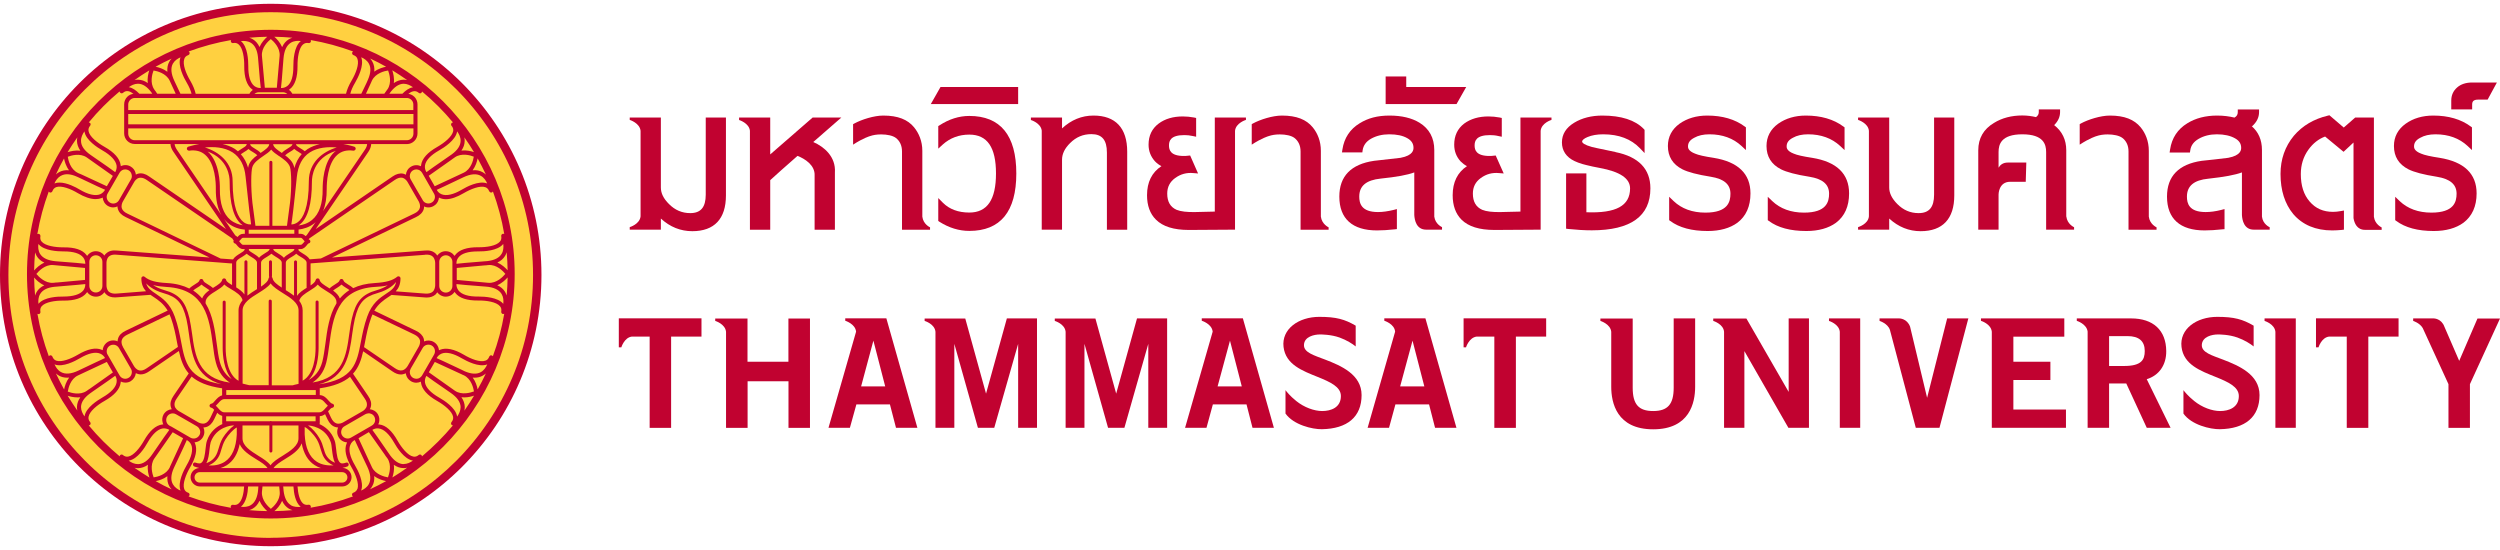 <?xml version="1.0" encoding="UTF-8"?> <svg xmlns="http://www.w3.org/2000/svg" xmlns:xlink="http://www.w3.org/1999/xlink" width="100px" height="22px" viewBox="0 0 101 22" version="1.1"><g id="surface1"><path style=" stroke:none;fill-rule:nonzero;fill:rgb(75.686%,0.784%,18.824%);fill-opacity:1;" d="M 28.512 4.637 L 28.512 7.754 C 28.512 8.262 28.312 8.5 27.887 8.5 C 27.555 8.5 27.27 8.379 27.027 8.133 C 26.805 7.914 26.699 7.695 26.699 7.465 L 26.699 4.637 L 25.441 4.637 L 25.441 4.734 C 25.441 4.734 25.848 4.859 25.879 5.176 L 25.879 8.629 C 25.848 8.949 25.441 9.066 25.441 9.066 L 25.441 9.168 L 26.699 9.168 L 26.699 8.719 C 27.066 9.059 27.496 9.23 27.969 9.23 C 28.859 9.23 29.328 8.73 29.328 7.785 L 29.328 4.637 L 28.508 4.637 Z M 28.512 4.637 "></path><path style=" stroke:none;fill-rule:nonzero;fill:rgb(75.686%,0.784%,18.824%);fill-opacity:1;" d="M 39.16 4.574 C 38.746 4.574 38.34 4.703 37.957 4.953 L 37.906 4.984 L 37.906 5.895 L 38.086 5.73 C 38.387 5.461 38.746 5.328 39.16 5.328 C 39.887 5.328 40.238 5.84 40.238 6.898 C 40.238 7.957 39.887 8.477 39.16 8.477 C 38.715 8.477 38.355 8.344 38.09 8.078 L 37.906 7.891 L 37.906 8.816 L 37.957 8.852 C 38.34 9.094 38.746 9.219 39.16 9.219 C 40.418 9.219 41.059 8.438 41.059 6.898 C 41.059 5.359 40.418 4.574 39.16 4.574 Z M 39.16 4.574 "></path><path style=" stroke:none;fill-rule:nonzero;fill:rgb(75.686%,0.784%,18.824%);fill-opacity:1;" d="M 37.996 3.406 L 37.605 4.094 L 41.133 4.094 L 41.133 3.406 Z M 37.996 3.406 "></path><path style=" stroke:none;fill-rule:nonzero;fill:rgb(75.686%,0.784%,18.824%);fill-opacity:1;" d="M 44.176 4.559 C 43.703 4.559 43.277 4.734 42.906 5.078 L 42.906 4.637 L 41.648 4.637 L 41.648 4.738 C 41.648 4.738 42.051 4.859 42.086 5.168 L 42.086 9.168 L 42.906 9.168 L 42.906 6.344 C 42.906 6.105 43.016 5.883 43.234 5.668 C 43.477 5.426 43.758 5.309 44.094 5.309 C 44.52 5.309 44.719 5.543 44.719 6.055 L 44.719 9.172 L 45.539 9.172 L 45.539 6.016 C 45.539 5.062 45.066 4.559 44.18 4.559 Z M 44.176 4.559 "></path><path style=" stroke:none;fill-rule:nonzero;fill:rgb(75.686%,0.784%,18.824%);fill-opacity:1;" d="M 49.898 4.637 L 49.078 4.637 L 49.078 8.438 L 48.289 8.457 C 47.957 8.465 47.699 8.434 47.535 8.367 C 47.281 8.254 47.156 8.039 47.156 7.711 C 47.156 7.445 47.262 7.238 47.477 7.082 C 47.699 6.922 47.941 6.855 48.219 6.883 L 48.402 6.898 L 48.082 6.172 L 48 6.18 C 47.945 6.188 47.887 6.191 47.828 6.191 C 47.289 6.191 47.227 5.949 47.227 5.766 C 47.227 5.582 47.289 5.348 47.848 5.348 C 47.961 5.348 48.078 5.359 48.195 5.387 L 48.324 5.414 L 48.324 4.656 L 48.238 4.637 C 48.086 4.609 47.934 4.594 47.785 4.594 C 47.395 4.594 47.066 4.691 46.809 4.883 C 46.539 5.086 46.402 5.371 46.402 5.734 C 46.402 5.996 46.492 6.219 46.66 6.406 C 46.738 6.488 46.828 6.555 46.922 6.602 C 46.535 6.855 46.34 7.25 46.34 7.777 C 46.34 8.195 46.461 8.527 46.699 8.762 C 46.977 9.043 47.426 9.18 48.023 9.18 C 48.039 9.18 48.059 9.18 48.074 9.18 L 49.895 9.168 L 49.895 5.176 C 49.926 4.855 50.336 4.734 50.336 4.734 L 50.336 4.637 L 49.895 4.637 Z M 49.898 4.637 "></path><path style=" stroke:none;fill-rule:nonzero;fill:rgb(75.686%,0.784%,18.824%);fill-opacity:1;" d="M 56.812 3.406 L 56.812 2.98 L 55.98 2.98 L 55.98 4.094 L 58.844 4.094 L 59.234 3.406 Z M 56.812 3.406 "></path><path style=" stroke:none;fill-rule:nonzero;fill:rgb(75.686%,0.784%,18.824%);fill-opacity:1;" d="M 69.227 6.266 C 68.863 6.211 68.617 6.156 68.484 6.098 C 68.195 5.988 68.195 5.852 68.195 5.805 C 68.195 5.656 68.273 5.547 68.445 5.457 C 68.609 5.363 68.816 5.316 69.062 5.316 C 69.586 5.316 70.023 5.477 70.355 5.785 L 70.535 5.953 L 70.535 5.035 L 70.492 5.004 C 70.094 4.707 69.582 4.559 68.973 4.559 C 68.535 4.559 68.16 4.672 67.855 4.887 C 67.543 5.113 67.383 5.418 67.383 5.789 C 67.383 6.215 67.578 6.531 67.969 6.73 C 68.195 6.844 68.574 6.945 69.117 7.031 C 69.652 7.117 69.91 7.34 69.91 7.715 C 69.91 8.043 69.809 8.48 68.898 8.48 C 68.367 8.48 67.938 8.32 67.617 8.016 L 67.434 7.84 L 67.434 8.785 L 67.477 8.816 C 67.84 9.086 68.348 9.223 68.992 9.223 C 69.484 9.223 69.887 9.109 70.188 8.891 C 70.543 8.625 70.719 8.223 70.719 7.703 C 70.719 6.91 70.219 6.426 69.227 6.266 Z M 69.227 6.266 "></path><path style=" stroke:none;fill-rule:nonzero;fill:rgb(75.686%,0.784%,18.824%);fill-opacity:1;" d="M 73.211 6.266 C 72.848 6.211 72.602 6.156 72.469 6.098 C 72.18 5.988 72.18 5.852 72.18 5.805 C 72.18 5.656 72.258 5.547 72.43 5.457 C 72.594 5.363 72.801 5.316 73.047 5.316 C 73.57 5.316 74.008 5.477 74.34 5.785 L 74.52 5.953 L 74.52 5.035 L 74.477 5.004 C 74.078 4.707 73.566 4.559 72.957 4.559 C 72.52 4.559 72.145 4.672 71.84 4.887 C 71.527 5.113 71.367 5.418 71.367 5.789 C 71.367 6.215 71.562 6.531 71.953 6.73 C 72.18 6.844 72.559 6.945 73.102 7.031 C 73.637 7.117 73.895 7.34 73.895 7.715 C 73.895 8.043 73.793 8.48 72.883 8.48 C 72.352 8.48 71.922 8.32 71.602 8.016 L 71.418 7.84 L 71.418 8.785 L 71.461 8.816 C 71.824 9.086 72.332 9.223 72.977 9.223 C 73.469 9.223 73.871 9.109 74.172 8.891 C 74.527 8.625 74.703 8.223 74.703 7.703 C 74.703 6.91 74.203 6.426 73.211 6.266 Z M 73.211 6.266 "></path><path style=" stroke:none;fill-rule:nonzero;fill:rgb(75.686%,0.784%,18.824%);fill-opacity:1;" d="M 98.559 6.266 C 98.195 6.211 97.949 6.156 97.816 6.098 C 97.527 5.988 97.527 5.852 97.527 5.805 C 97.527 5.656 97.605 5.547 97.777 5.457 C 97.941 5.363 98.148 5.316 98.395 5.316 C 98.922 5.316 99.355 5.477 99.688 5.785 L 99.867 5.953 L 99.867 5.035 L 99.824 5.004 C 99.426 4.707 98.914 4.559 98.305 4.559 C 97.867 4.559 97.492 4.672 97.191 4.887 C 96.875 5.113 96.715 5.418 96.715 5.789 C 96.715 6.215 96.91 6.531 97.301 6.73 C 97.527 6.844 97.906 6.945 98.449 7.031 C 98.984 7.117 99.246 7.34 99.246 7.715 C 99.246 8.043 99.141 8.48 98.23 8.48 C 97.699 8.48 97.27 8.32 96.949 8.016 L 96.766 7.84 L 96.766 8.785 L 96.809 8.816 C 97.172 9.086 97.68 9.223 98.324 9.223 C 98.816 9.223 99.219 9.109 99.52 8.891 C 99.875 8.625 100.055 8.223 100.055 7.703 C 100.055 6.91 99.551 6.426 98.559 6.266 Z M 98.559 6.266 "></path><path style=" stroke:none;fill-rule:nonzero;fill:rgb(75.686%,0.784%,18.824%);fill-opacity:1;" d="M 99.879 3.223 C 99.629 3.223 99.422 3.289 99.27 3.422 C 99.113 3.559 99.031 3.734 99.031 3.953 L 99.031 4.309 L 99.875 4.309 L 99.875 4.117 C 99.875 3.996 99.918 3.914 100.125 3.914 L 100.5 3.914 L 100.875 3.223 Z M 99.879 3.223 "></path><path style=" stroke:none;fill-rule:nonzero;fill:rgb(75.686%,0.784%,18.824%);fill-opacity:1;" d="M 65.266 6.031 C 64.48 5.871 64.328 5.832 64.301 5.824 C 64.02 5.746 63.918 5.664 63.918 5.609 C 63.918 5.551 63.996 5.484 64.137 5.426 C 64.312 5.352 64.527 5.316 64.77 5.316 C 65.398 5.316 65.895 5.504 66.254 5.879 L 66.441 6.074 L 66.441 5.137 L 66.41 5.102 C 66.062 4.742 65.5 4.559 64.734 4.559 C 64.297 4.559 63.914 4.656 63.598 4.848 C 63.27 5.047 63.102 5.312 63.102 5.645 C 63.102 5.973 63.273 6.238 63.613 6.398 C 63.695 6.438 63.805 6.48 63.941 6.52 L 64.09 6.559 C 64.242 6.598 64.422 6.637 64.633 6.676 C 65.445 6.824 65.855 7.098 65.855 7.5 C 65.855 8.207 65.285 8.512 64.09 8.465 L 64.09 6.895 L 63.27 6.895 L 63.27 9.129 L 63.363 9.141 C 63.699 9.176 64.02 9.195 64.309 9.195 C 65.879 9.195 66.676 8.625 66.676 7.5 C 66.676 6.715 66.199 6.223 65.266 6.035 Z M 65.266 6.031 "></path><path style=" stroke:none;fill-rule:nonzero;fill:rgb(75.686%,0.784%,18.824%);fill-opacity:1;" d="M 32.859 5.625 C 33.469 5.094 33.992 4.637 33.992 4.637 L 32.832 4.637 L 31.117 6.129 L 31.117 4.637 L 29.859 4.637 L 29.859 4.738 C 29.859 4.738 30.262 4.859 30.297 5.172 L 30.297 9.172 L 31.117 9.172 L 31.117 7.168 C 31.309 6.988 31.746 6.605 32.219 6.188 C 32.516 6.301 32.934 6.566 32.91 6.984 L 32.91 9.172 L 33.73 9.172 L 33.73 6.859 C 33.773 6.223 33.297 5.82 32.859 5.629 Z M 32.859 5.625 "></path><path style=" stroke:none;fill-rule:nonzero;fill:rgb(75.686%,0.784%,18.824%);fill-opacity:1;" d="M 91.383 8.641 L 91.383 5.953 C 91.383 5.543 91.242 5.223 90.965 4.984 L 90.984 4.992 C 91.172 4.824 91.266 4.633 91.266 4.418 L 91.266 4.312 L 90.406 4.312 L 90.406 4.418 C 90.406 4.52 90.367 4.586 90.273 4.641 C 90.062 4.59 89.832 4.559 89.57 4.559 C 89.105 4.559 88.699 4.664 88.367 4.871 C 87.977 5.109 87.742 5.465 87.672 5.926 L 87.652 6.051 L 88.473 6.051 L 88.488 5.957 C 88.516 5.762 88.629 5.613 88.824 5.5 C 89.031 5.379 89.281 5.316 89.562 5.316 C 89.859 5.316 90.105 5.371 90.293 5.477 C 90.461 5.57 90.543 5.695 90.543 5.859 C 90.543 5.934 90.543 6.168 90.02 6.266 C 89.668 6.309 89.309 6.352 88.949 6.387 C 88.02 6.523 87.547 7.008 87.547 7.832 C 87.547 8.727 88.074 9.199 89.066 9.199 C 89.273 9.199 89.516 9.184 89.773 9.156 L 89.871 9.148 L 89.871 8.336 L 89.738 8.371 C 89.508 8.43 89.297 8.457 89.109 8.457 C 88.43 8.457 88.352 8.102 88.352 7.832 C 88.352 7.402 88.637 7.164 89.219 7.109 C 89.859 7.039 90.305 6.957 90.574 6.855 L 90.574 8.578 C 90.586 8.785 90.66 9.168 91.051 9.168 L 91.695 9.168 L 91.695 9.07 C 91.695 9.07 91.418 8.953 91.383 8.641 Z M 91.383 8.641 "></path><path style=" stroke:none;fill-rule:nonzero;fill:rgb(75.686%,0.784%,18.824%);fill-opacity:1;" d="M 78.137 4.637 L 78.137 7.754 C 78.137 8.262 77.938 8.5 77.512 8.5 C 77.18 8.5 76.895 8.379 76.652 8.133 C 76.434 7.914 76.324 7.695 76.324 7.465 L 76.324 4.637 L 75.066 4.637 L 75.066 4.734 C 75.066 4.734 75.477 4.859 75.504 5.176 L 75.504 8.629 C 75.477 8.949 75.066 9.066 75.066 9.066 L 75.066 9.168 L 76.324 9.168 L 76.324 8.719 C 76.695 9.059 77.121 9.23 77.594 9.23 C 78.484 9.23 78.953 8.73 78.953 7.785 L 78.953 4.637 L 78.133 4.637 Z M 78.137 4.637 "></path><path style=" stroke:none;fill-rule:nonzero;fill:rgb(75.686%,0.784%,18.824%);fill-opacity:1;" d="M 83.477 8.637 L 83.477 5.961 C 83.477 5.539 83.312 5.195 82.988 4.945 C 83.145 4.789 83.227 4.613 83.227 4.418 L 83.227 4.309 L 82.367 4.309 L 82.367 4.418 C 82.367 4.504 82.328 4.57 82.254 4.621 C 82.086 4.582 81.902 4.555 81.703 4.555 C 81.266 4.555 80.879 4.656 80.559 4.855 C 80.137 5.105 79.922 5.477 79.922 5.961 L 79.922 9.168 L 80.742 9.168 L 80.742 7.746 C 80.742 7.746 80.742 7.234 81.211 7.234 L 81.84 7.234 L 81.863 6.457 L 81.117 6.457 C 80.926 6.457 80.812 6.547 80.742 6.664 L 80.742 6.031 C 80.742 5.727 80.844 5.316 81.703 5.316 C 82.562 5.316 82.664 5.727 82.664 6.031 L 82.664 9.168 L 83.793 9.168 L 83.793 9.07 C 83.793 9.07 83.516 8.949 83.48 8.637 Z M 83.477 8.637 "></path><path style=" stroke:none;fill-rule:nonzero;fill:rgb(75.686%,0.784%,18.824%);fill-opacity:1;" d="M 62.246 4.637 L 61.426 4.637 L 61.426 8.438 L 60.637 8.457 C 60.301 8.465 60.047 8.434 59.883 8.367 C 59.629 8.254 59.504 8.039 59.504 7.711 C 59.504 7.445 59.609 7.238 59.824 7.082 C 60.047 6.922 60.285 6.855 60.566 6.883 L 60.75 6.898 L 60.426 6.172 L 60.348 6.18 C 60.293 6.188 60.234 6.191 60.176 6.191 C 59.637 6.191 59.574 5.949 59.574 5.766 C 59.574 5.582 59.637 5.348 60.195 5.348 C 60.309 5.348 60.426 5.359 60.539 5.387 L 60.672 5.414 L 60.672 4.656 L 60.586 4.637 C 60.434 4.609 60.281 4.594 60.133 4.594 C 59.742 4.594 59.414 4.691 59.152 4.883 C 58.887 5.086 58.75 5.371 58.75 5.734 C 58.75 5.996 58.836 6.219 59.004 6.406 C 59.086 6.488 59.172 6.555 59.266 6.602 C 58.883 6.855 58.688 7.25 58.688 7.777 C 58.688 8.195 58.809 8.527 59.043 8.762 C 59.324 9.043 59.77 9.18 60.371 9.18 C 60.387 9.18 60.402 9.18 60.422 9.18 L 62.242 9.168 L 62.242 5.176 C 62.273 4.855 62.68 4.734 62.68 4.734 L 62.68 4.637 L 62.242 4.637 Z M 62.246 4.637 "></path><path style=" stroke:none;fill-rule:nonzero;fill:rgb(75.686%,0.784%,18.824%);fill-opacity:1;" d="M 37.262 8.637 L 37.262 5.984 C 37.262 5.59 37.121 5.27 36.93 5.035 C 36.672 4.719 36.277 4.559 35.684 4.559 C 35.309 4.559 34.812 4.719 34.523 4.875 L 34.465 4.906 L 34.465 5.734 C 34.875 5.465 35.141 5.391 35.141 5.391 C 35.277 5.344 35.422 5.32 35.598 5.32 C 35.836 5.32 36.066 5.367 36.191 5.461 C 36.34 5.574 36.441 5.754 36.441 6.008 L 36.441 9.172 L 37.574 9.172 L 37.574 9.074 C 37.574 9.074 37.297 8.953 37.262 8.641 Z M 37.262 8.637 "></path><path style=" stroke:none;fill-rule:nonzero;fill:rgb(75.686%,0.784%,18.824%);fill-opacity:1;" d="M 53.363 8.637 L 53.363 5.984 C 53.363 5.59 53.227 5.27 53.035 5.035 C 52.777 4.719 52.383 4.559 51.789 4.559 C 51.414 4.559 50.914 4.719 50.625 4.875 L 50.57 4.906 L 50.57 5.734 C 50.98 5.465 51.246 5.391 51.246 5.391 C 51.383 5.344 51.527 5.32 51.703 5.32 C 51.941 5.32 52.168 5.367 52.293 5.461 C 52.441 5.574 52.543 5.754 52.543 6.008 L 52.543 9.172 L 53.676 9.172 L 53.676 9.074 C 53.676 9.074 53.402 8.953 53.363 8.641 Z M 53.363 8.637 "></path><path style=" stroke:none;fill-rule:nonzero;fill:rgb(75.686%,0.784%,18.824%);fill-opacity:1;" d="M 86.812 8.637 L 86.812 5.984 C 86.812 5.59 86.676 5.27 86.484 5.035 C 86.223 4.719 85.832 4.559 85.238 4.559 C 84.863 4.559 84.363 4.719 84.074 4.875 L 84.02 4.906 L 84.02 5.734 C 84.43 5.465 84.691 5.391 84.691 5.391 C 84.828 5.344 84.977 5.32 85.148 5.32 C 85.387 5.32 85.617 5.367 85.742 5.461 C 85.891 5.574 85.992 5.754 85.992 6.008 L 85.992 9.172 L 87.125 9.172 L 87.125 9.074 C 87.125 9.074 86.848 8.953 86.812 8.641 Z M 86.812 8.637 "></path><path style=" stroke:none;fill-rule:nonzero;fill:rgb(75.686%,0.784%,18.824%);fill-opacity:1;" d="M 57.945 8.641 L 57.945 5.953 C 57.945 5.461 57.742 5.09 57.348 4.848 C 57.035 4.656 56.625 4.559 56.137 4.559 C 55.645 4.559 55.262 4.664 54.93 4.871 C 54.539 5.109 54.305 5.465 54.234 5.926 L 54.215 6.047 L 55.039 6.047 L 55.051 5.957 C 55.082 5.762 55.191 5.609 55.387 5.496 C 55.594 5.379 55.844 5.316 56.125 5.316 C 56.426 5.316 56.672 5.367 56.855 5.473 C 57.023 5.566 57.105 5.695 57.105 5.855 C 57.105 5.934 57.105 6.168 56.582 6.266 C 56.23 6.309 55.875 6.348 55.512 6.387 C 54.582 6.523 54.109 7.008 54.109 7.832 C 54.109 8.727 54.637 9.199 55.629 9.199 C 55.84 9.199 56.078 9.184 56.34 9.156 L 56.434 9.145 L 56.434 8.336 L 56.301 8.371 C 56.074 8.426 55.863 8.457 55.672 8.457 C 54.992 8.457 54.914 8.098 54.914 7.832 C 54.914 7.398 55.199 7.164 55.781 7.105 C 56.422 7.039 56.871 6.957 57.137 6.855 L 57.137 8.574 C 57.148 8.785 57.223 9.168 57.617 9.168 L 58.258 9.168 L 58.258 9.066 C 58.258 9.066 57.984 8.949 57.945 8.641 Z M 57.945 8.641 "></path><path style=" stroke:none;fill-rule:nonzero;fill:rgb(75.686%,0.784%,18.824%);fill-opacity:1;" d="M 95.906 8.648 L 95.906 5.961 C 95.906 5.961 95.906 4.637 95.906 4.637 L 95.152 4.637 L 94.688 5.043 L 94.109 4.547 L 94.055 4.559 C 93.48 4.695 93.016 4.969 92.672 5.375 C 92.316 5.805 92.133 6.324 92.133 6.918 C 92.133 7.578 92.305 8.121 92.645 8.535 C 93.023 8.977 93.555 9.199 94.223 9.199 C 94.34 9.199 94.469 9.191 94.598 9.18 L 94.695 9.168 L 94.695 8.395 L 94.566 8.418 C 94.461 8.438 94.355 8.449 94.254 8.449 C 93.859 8.449 93.551 8.312 93.312 8.035 C 93.07 7.758 92.953 7.387 92.953 6.922 C 92.953 6.551 93.055 6.219 93.262 5.934 C 93.445 5.68 93.672 5.504 93.934 5.406 L 94.68 6.023 L 95.082 5.648 L 95.082 8.703 C 95.117 8.91 95.223 9.176 95.547 9.176 L 96.219 9.176 L 96.219 9.078 C 96.219 9.078 95.945 8.957 95.906 8.648 Z M 95.906 8.648 "></path><path style=" stroke:none;fill-rule:nonzero;fill:rgb(75.686%,0.784%,18.824%);fill-opacity:1;" d="M 25 12.75 L 25 13.922 L 25.102 13.922 C 25.102 13.922 25.219 13.527 25.527 13.488 L 26.246 13.488 L 26.246 17.176 L 27.113 17.176 L 27.113 13.488 L 28.34 13.488 L 28.34 12.75 Z M 25 12.75 "></path><path style=" stroke:none;fill-rule:nonzero;fill:rgb(75.686%,0.784%,18.824%);fill-opacity:1;" d="M 31.852 12.758 L 31.852 14.504 L 30.199 14.504 L 30.199 12.758 L 28.895 12.758 C 28.895 12.758 28.895 12.855 28.895 12.855 C 28.895 12.855 29.297 12.973 29.332 13.293 L 29.332 17.176 L 30.203 17.176 L 30.203 15.293 L 31.855 15.293 L 31.855 17.176 L 32.723 17.176 L 32.723 12.758 Z M 31.852 12.758 "></path><path style=" stroke:none;fill-rule:nonzero;fill:rgb(75.686%,0.784%,18.824%);fill-opacity:1;" d="M 35.812 12.762 L 35.809 12.75 L 34.148 12.75 L 34.148 12.848 C 34.148 12.848 34.555 12.973 34.586 13.289 L 33.477 17.152 L 33.473 17.172 L 34.336 17.172 L 34.598 16.227 L 35.953 16.227 L 36.195 17.16 L 36.195 17.172 L 37.062 17.172 Z M 34.789 15.5 L 35.285 13.652 L 35.762 15.5 Z M 34.789 15.5 "></path><path style=" stroke:none;fill-rule:nonzero;fill:rgb(75.686%,0.784%,18.824%);fill-opacity:1;" d="M 40.676 12.758 L 39.836 15.793 L 39 12.77 L 38.996 12.758 L 37.355 12.758 C 37.355 12.758 37.355 12.855 37.355 12.855 C 37.355 12.855 37.762 12.973 37.793 13.293 L 37.793 17.172 L 38.555 17.172 L 38.555 13.781 L 39.504 17.16 L 39.508 17.172 L 40.168 17.172 L 41.133 13.781 L 41.133 17.172 L 41.895 17.172 L 41.895 12.754 L 40.676 12.754 Z M 40.676 12.758 "></path><path style=" stroke:none;fill-rule:nonzero;fill:rgb(75.686%,0.784%,18.824%);fill-opacity:1;" d="M 67.617 12.758 L 67.617 15.555 C 67.617 16.223 67.375 16.496 66.789 16.496 C 66.199 16.496 65.961 16.223 65.961 15.555 L 65.961 12.758 L 64.656 12.758 C 64.656 12.758 64.656 12.855 64.656 12.855 C 64.656 12.855 65.062 12.977 65.094 13.293 L 65.094 15.516 C 65.094 16.156 65.312 17.234 66.789 17.234 C 68.266 17.234 68.484 16.156 68.484 15.516 L 68.484 12.754 L 67.613 12.754 Z M 67.617 12.758 "></path><path style=" stroke:none;fill-rule:nonzero;fill:rgb(75.686%,0.784%,18.824%);fill-opacity:1;" d="M 72.262 12.758 L 72.262 15.723 L 70.559 12.766 L 70.551 12.758 L 69.215 12.758 C 69.215 12.758 69.215 12.855 69.215 12.855 C 69.215 12.855 69.625 12.977 69.652 13.293 L 69.652 17.172 L 70.473 17.172 L 70.473 14.074 L 72.246 17.164 L 72.25 17.172 L 73.082 17.172 L 73.082 12.754 L 72.262 12.754 Z M 72.262 12.758 "></path><path style=" stroke:none;fill-rule:nonzero;fill:rgb(75.686%,0.784%,18.824%);fill-opacity:1;" d="M 81.34 16.434 L 81.34 15.242 L 82.836 15.242 L 82.836 14.504 L 81.34 14.504 L 81.34 13.492 L 83.398 13.492 L 83.398 12.754 L 80.031 12.754 C 80.031 12.754 80.031 12.852 80.031 12.852 C 80.031 12.852 80.438 12.973 80.469 13.293 L 80.469 17.172 L 83.465 17.172 L 83.465 16.434 Z M 81.34 16.434 "></path><path style=" stroke:none;fill-rule:nonzero;fill:rgb(75.686%,0.784%,18.824%);fill-opacity:1;" d="M 86.723 15.211 C 87.227 15.059 87.523 14.633 87.516 14.07 C 87.508 13.234 86.992 12.754 86.098 12.754 L 83.902 12.754 C 83.902 12.754 83.902 12.852 83.902 12.852 C 83.902 12.852 84.301 12.973 84.34 13.285 L 84.34 17.172 L 85.207 17.172 L 85.207 15.383 L 85.902 15.383 L 86.723 17.16 L 86.73 17.172 L 87.691 17.172 L 86.727 15.207 Z M 85.809 14.676 L 85.207 14.676 L 85.207 13.469 L 85.953 13.469 C 86.414 13.469 86.648 13.672 86.648 14.07 C 86.648 14.434 86.508 14.676 85.809 14.676 Z M 85.809 14.676 "></path><path style=" stroke:none;fill-rule:nonzero;fill:rgb(75.686%,0.784%,18.824%);fill-opacity:1;" d="M 73.891 12.754 L 73.891 12.855 C 73.891 12.855 74.297 12.977 74.328 13.293 L 74.328 17.172 L 75.152 17.172 L 75.152 12.754 Z M 73.891 12.754 "></path><path style=" stroke:none;fill-rule:nonzero;fill:rgb(75.686%,0.784%,18.824%);fill-opacity:1;" d="M 78.664 12.758 L 77.855 15.961 L 77.168 13.09 C 77.047 12.754 76.734 12.754 76.734 12.754 L 75.934 12.754 L 75.934 12.855 C 75.934 12.855 76.266 12.957 76.352 13.215 L 77.395 17.16 L 77.395 17.172 L 78.355 17.172 L 79.516 12.773 L 79.523 12.754 L 78.664 12.754 Z M 78.664 12.758 "></path><path style=" stroke:none;fill-rule:nonzero;fill:rgb(75.686%,0.784%,18.824%);fill-opacity:1;" d="M 91.488 12.754 L 91.488 12.855 C 91.488 12.855 91.895 12.977 91.926 13.293 L 91.926 17.172 L 92.75 17.172 L 92.75 12.754 Z M 91.488 12.754 "></path><path style=" stroke:none;fill-rule:nonzero;fill:rgb(75.686%,0.784%,18.824%);fill-opacity:1;" d="M 45.934 12.758 L 45.094 15.793 L 44.258 12.77 L 44.254 12.758 L 42.613 12.758 C 42.613 12.758 42.613 12.855 42.613 12.855 C 42.613 12.855 43.02 12.973 43.051 13.293 L 43.051 17.172 L 43.812 17.172 L 43.812 13.781 L 44.762 17.16 L 44.766 17.172 L 45.426 17.172 L 46.391 13.781 L 46.391 17.172 L 47.152 17.172 L 47.152 12.754 L 45.934 12.754 Z M 45.934 12.758 "></path><path style=" stroke:none;fill-rule:nonzero;fill:rgb(75.686%,0.784%,18.824%);fill-opacity:1;" d="M 50.215 12.762 L 50.215 12.75 L 48.551 12.75 L 48.551 12.848 C 48.551 12.848 48.961 12.973 48.992 13.289 L 47.883 17.152 L 47.875 17.172 L 48.742 17.172 L 49 16.227 L 50.359 16.227 L 50.598 17.16 L 50.602 17.172 L 51.465 17.172 Z M 49.191 15.5 L 49.691 13.652 L 50.168 15.5 Z M 49.191 15.5 "></path><path style=" stroke:none;fill-rule:nonzero;fill:rgb(75.686%,0.784%,18.824%);fill-opacity:1;" d="M 53.547 14.422 C 53.09 14.246 52.668 14.133 52.68 13.824 C 52.691 13.488 53.098 13.402 53.324 13.402 C 53.387 13.402 53.77 13.402 54.121 13.527 C 54.402 13.629 54.652 13.785 54.77 13.887 L 54.77 13.047 C 54.328 12.789 53.984 12.691 53.301 12.691 C 52.461 12.691 51.77 13.184 51.855 13.906 C 51.941 14.621 52.621 14.871 53.242 15.121 C 53.742 15.324 54.172 15.516 54.172 15.891 C 54.172 16.355 53.77 16.496 53.418 16.496 C 53.098 16.496 52.691 16.352 52.367 16.09 C 52.109 15.883 51.969 15.699 51.934 15.652 L 51.934 16.598 C 52.262 17.059 53.02 17.234 53.398 17.23 C 54.434 17.215 55.008 16.73 55.008 15.852 C 55.008 15.016 54.172 14.664 53.547 14.422 Z M 53.547 14.422 "></path><path style=" stroke:none;fill-rule:nonzero;fill:rgb(75.686%,0.784%,18.824%);fill-opacity:1;" d="M 57.59 12.762 L 57.586 12.75 L 55.926 12.75 L 55.926 12.848 C 55.926 12.848 56.336 12.973 56.363 13.289 L 55.258 17.152 L 55.25 17.172 L 56.117 17.172 L 56.375 16.227 L 57.734 16.227 L 57.973 17.16 L 57.977 17.172 L 58.84 17.172 Z M 56.566 15.5 L 57.066 13.652 L 57.543 15.5 Z M 56.566 15.5 "></path><path style=" stroke:none;fill-rule:nonzero;fill:rgb(75.686%,0.784%,18.824%);fill-opacity:1;" d="M 59.129 12.75 L 59.129 13.922 L 59.227 13.922 C 59.227 13.922 59.348 13.527 59.656 13.488 L 60.371 13.488 L 60.371 17.176 L 61.242 17.176 L 61.242 13.488 L 62.465 13.488 L 62.465 12.75 Z M 59.129 12.75 "></path><path style=" stroke:none;fill-rule:nonzero;fill:rgb(75.686%,0.784%,18.824%);fill-opacity:1;" d="M 93.566 12.75 L 93.566 13.922 L 93.668 13.922 C 93.668 13.922 93.785 13.527 94.094 13.488 L 94.809 13.488 L 94.809 17.176 L 95.68 17.176 L 95.68 13.488 L 96.902 13.488 L 96.902 12.75 Z M 93.566 12.75 "></path><path style=" stroke:none;fill-rule:nonzero;fill:rgb(75.686%,0.784%,18.824%);fill-opacity:1;" d="M 100.09 12.758 L 99.352 14.469 L 98.754 13.09 C 98.633 12.754 98.324 12.754 98.324 12.754 L 97.492 12.754 L 97.492 12.855 C 97.492 12.855 97.762 12.938 97.879 13.145 L 98.918 15.41 L 98.918 17.176 L 99.785 17.176 L 99.785 15.41 L 101 12.758 Z M 100.09 12.758 "></path><path style=" stroke:none;fill-rule:nonzero;fill:rgb(75.686%,0.784%,18.824%);fill-opacity:1;" d="M 89.82 14.422 C 89.363 14.246 88.941 14.133 88.953 13.824 C 88.969 13.488 89.371 13.402 89.602 13.402 C 89.664 13.402 90.047 13.402 90.395 13.527 C 90.68 13.629 90.926 13.785 91.047 13.887 L 91.047 13.047 C 90.605 12.789 90.262 12.691 89.578 12.691 C 88.734 12.691 88.047 13.184 88.133 13.906 C 88.219 14.621 88.898 14.871 89.52 15.121 C 90.02 15.324 90.449 15.516 90.449 15.891 C 90.449 16.355 90.043 16.496 89.695 16.496 C 89.371 16.496 88.969 16.352 88.645 16.09 C 88.387 15.883 88.246 15.699 88.211 15.652 L 88.211 16.598 C 88.535 17.059 89.297 17.234 89.676 17.23 C 90.711 17.215 91.285 16.73 91.285 15.852 C 91.285 15.016 90.445 14.664 89.82 14.422 Z M 89.82 14.422 "></path><path style=" stroke:none;fill-rule:nonzero;fill:rgb(100%,81.569%,25.098%);fill-opacity:1;" d="M 21.703 11 C 21.703 16.957 16.879 21.789 10.934 21.789 C 4.988 21.789 0.164 16.957 0.164 11 C 0.164 5.043 4.988 0.211 10.934 0.211 C 16.879 0.211 21.703 5.043 21.703 11 Z M 21.703 11 "></path><path style=" stroke:none;fill-rule:nonzero;fill:rgb(100%,81.569%,25.098%);fill-opacity:1;" d="M 8.652 17.129 L 12.812 17.129 L 12.812 18.746 L 8.652 18.746 Z M 8.652 17.129 "></path><path style=" stroke:none;fill-rule:nonzero;fill:rgb(75.686%,0.784%,18.824%);fill-opacity:1;" d="M 20.793 10.965 C 20.793 5.52 16.371 1.094 10.941 1.094 C 5.508 1.094 1.09 5.523 1.09 10.965 C 1.09 16.406 5.508 20.836 10.941 20.836 C 16.371 20.836 20.793 16.406 20.793 10.965 Z M 18.465 16.719 C 18.465 16.719 18.465 16.707 18.465 16.703 C 18.402 16.359 17.941 16.066 17.742 15.953 C 17.398 15.758 17.199 15.543 17.168 15.336 C 17.156 15.234 17.184 15.152 17.215 15.098 L 17.227 15.074 C 17.332 15.152 17.586 15.336 18.203 15.758 C 18.469 15.941 18.605 16.133 18.609 16.336 C 18.609 16.484 18.543 16.613 18.469 16.719 Z M 14.82 16.285 C 14.797 16.402 14.691 16.477 14.645 16.504 L 13.871 16.949 C 13.828 16.977 13.711 17.031 13.594 16.996 C 13.508 16.969 13.434 16.891 13.375 16.766 L 13.254 16.508 C 13.254 16.508 13.266 16.496 13.273 16.488 C 13.328 16.426 13.379 16.367 13.426 16.363 C 13.469 16.355 13.496 16.32 13.496 16.281 C 13.496 16.242 13.469 16.207 13.426 16.199 C 13.379 16.191 13.328 16.133 13.273 16.074 C 13.191 15.977 13.086 15.859 12.918 15.852 L 12.918 15.578 C 13.504 15.492 13.883 15.332 14.141 15.113 C 14.141 15.113 14.73 15.984 14.73 15.984 C 14.809 16.094 14.84 16.195 14.82 16.285 Z M 14.891 16.586 C 14.914 16.586 14.941 16.59 14.961 16.598 C 15.031 16.613 15.09 16.66 15.121 16.719 C 15.156 16.781 15.164 16.852 15.148 16.922 C 15.129 16.988 15.086 17.047 15.023 17.082 L 14.973 17.113 C 14.973 17.113 14.965 17.117 14.965 17.117 L 14.18 17.57 C 14.055 17.645 13.891 17.602 13.816 17.473 C 13.781 17.414 13.773 17.344 13.793 17.273 C 13.809 17.203 13.855 17.145 13.914 17.113 L 13.953 17.09 L 14.723 16.645 L 14.758 16.625 C 14.797 16.602 14.844 16.59 14.891 16.59 Z M 13.148 16.383 C 13.074 16.469 13.004 16.547 12.902 16.547 L 9.062 16.547 C 8.961 16.547 8.891 16.469 8.816 16.383 C 8.785 16.348 8.754 16.312 8.719 16.281 C 8.754 16.25 8.785 16.215 8.816 16.18 C 8.891 16.094 8.961 16.016 9.062 16.016 L 12.902 16.016 C 13.004 16.016 13.074 16.094 13.148 16.18 C 13.18 16.215 13.211 16.25 13.246 16.281 C 13.211 16.312 13.18 16.348 13.148 16.383 Z M 9.164 18.684 C 9.43 18.512 9.602 18.227 9.684 17.832 C 9.793 18.094 10.086 18.277 10.348 18.441 C 10.543 18.559 10.73 18.676 10.809 18.801 L 8.906 18.801 C 8.996 18.773 9.082 18.734 9.164 18.684 Z M 8.43 18.695 C 8.605 18.617 8.801 18.48 8.895 18.207 C 8.91 18.156 8.926 18.105 8.941 18.055 C 8.98 17.926 9.02 17.789 9.105 17.648 C 9.23 17.441 9.43 17.23 9.566 17.16 L 9.566 17.441 C 9.539 17.984 9.375 18.355 9.078 18.547 C 8.875 18.676 8.641 18.707 8.43 18.695 Z M 10.434 18.301 C 10.121 18.105 9.797 17.902 9.797 17.598 L 9.797 17.078 L 10.883 17.078 C 10.883 17.078 10.883 18.109 10.883 18.109 C 10.883 18.145 10.906 18.172 10.941 18.172 C 10.977 18.172 11.004 18.145 11.004 18.109 L 11.004 17.078 L 12.059 17.078 C 12.059 17.152 12.059 17.305 12.059 17.598 C 12.059 17.895 11.734 18.105 11.422 18.301 C 11.223 18.422 11.031 18.543 10.93 18.688 C 10.82 18.543 10.633 18.422 10.434 18.301 Z M 11.512 18.438 C 11.785 18.27 12.086 18.082 12.188 17.801 C 12.266 18.211 12.438 18.504 12.711 18.68 C 12.793 18.734 12.879 18.773 12.969 18.801 L 11.051 18.801 C 11.133 18.676 11.316 18.559 11.512 18.438 Z M 12.797 18.543 C 12.5 18.352 12.336 17.98 12.309 17.441 L 12.309 17.141 C 12.445 17.199 12.664 17.422 12.801 17.645 C 12.883 17.785 12.922 17.922 12.961 18.055 C 12.977 18.105 12.992 18.156 13.012 18.207 C 13.102 18.477 13.297 18.617 13.473 18.691 C 13.258 18.703 13.008 18.68 12.797 18.543 Z M 10.98 16.91 C 10.969 16.902 10.957 16.898 10.945 16.898 C 10.93 16.898 10.918 16.902 10.906 16.91 L 9.137 16.91 L 9.137 16.711 L 12.75 16.711 L 12.75 16.91 L 10.977 16.91 Z M 9.418 17.078 L 9.461 17.078 C 9.297 17.188 9.113 17.398 9 17.582 C 8.91 17.738 8.867 17.879 8.828 18.02 C 8.812 18.066 8.797 18.117 8.781 18.164 C 8.691 18.422 8.5 18.543 8.336 18.602 C 8.418 18.453 8.445 18.238 8.465 18.039 C 8.48 17.926 8.492 17.816 8.512 17.754 C 8.738 17.121 9.375 17.078 9.418 17.078 Z M 13.824 18.965 C 13.941 18.965 14.035 19.059 14.035 19.176 C 14.035 19.293 13.941 19.387 13.824 19.387 L 8.07 19.387 C 7.953 19.387 7.859 19.293 7.859 19.176 C 7.859 19.059 7.953 18.965 8.07 18.965 L 13.828 18.965 Z M 13.125 18.168 C 13.109 18.117 13.094 18.07 13.078 18.02 C 13.039 17.883 12.996 17.738 12.902 17.586 C 12.793 17.398 12.609 17.188 12.445 17.078 L 12.457 17.078 C 12.5 17.082 13.141 17.121 13.363 17.754 C 13.387 17.816 13.398 17.926 13.41 18.043 C 13.434 18.23 13.457 18.438 13.531 18.586 C 13.379 18.523 13.207 18.402 13.125 18.168 Z M 8.539 16.199 C 8.496 16.207 8.465 16.242 8.465 16.281 C 8.465 16.32 8.496 16.355 8.539 16.363 C 8.574 16.367 8.613 16.402 8.652 16.445 L 8.5 16.766 C 8.441 16.887 8.367 16.965 8.281 16.992 C 8.168 17.031 8.047 16.973 8.004 16.949 L 7.27 16.523 L 7.234 16.504 C 7.188 16.477 7.078 16.402 7.055 16.285 C 7.035 16.195 7.062 16.094 7.145 15.98 L 7.742 15.102 C 7.996 15.324 8.379 15.492 8.973 15.578 L 8.973 15.863 C 8.848 15.895 8.766 15.992 8.691 16.074 C 8.641 16.137 8.59 16.195 8.539 16.199 Z M 8.055 17.473 C 7.98 17.602 7.82 17.645 7.691 17.57 L 6.91 17.117 C 6.91 17.117 6.906 17.117 6.906 17.117 L 6.848 17.086 C 6.785 17.051 6.742 16.992 6.723 16.926 C 6.707 16.855 6.715 16.785 6.75 16.723 C 6.797 16.637 6.887 16.59 6.98 16.59 C 7.023 16.59 7.07 16.602 7.109 16.625 L 7.883 17.07 L 7.918 17.09 C 7.918 17.09 7.957 17.113 7.957 17.113 C 8.082 17.188 8.125 17.352 8.055 17.477 Z M 4.344 14.215 C 4.309 14.152 4.301 14.082 4.32 14.012 C 4.336 13.945 4.383 13.887 4.441 13.852 C 4.48 13.828 4.527 13.816 4.574 13.816 C 4.598 13.816 4.621 13.82 4.645 13.824 C 4.711 13.844 4.77 13.887 4.805 13.949 L 5.293 14.793 C 5.328 14.855 5.336 14.926 5.316 14.996 C 5.297 15.066 5.254 15.121 5.191 15.156 C 5.066 15.23 4.906 15.188 4.832 15.059 L 4.344 14.211 Z M 4.559 14.938 L 3.648 15.582 C 3.625 15.598 3.605 15.609 3.582 15.625 C 3.566 15.637 3.555 15.645 3.539 15.656 L 3.504 15.68 C 3.234 15.871 2.871 15.762 2.738 15.711 C 2.762 15.566 2.848 15.199 3.148 15.059 L 4.316 14.512 L 4.559 14.934 Z M 4.969 13.906 C 4.941 13.859 4.883 13.742 4.922 13.625 C 4.949 13.539 5.027 13.465 5.152 13.406 L 6.848 12.59 C 6.871 12.637 6.891 12.688 6.91 12.742 C 7.031 13.086 7.094 13.41 7.152 13.723 C 7.164 13.785 7.176 13.848 7.188 13.906 L 5.93 14.766 C 5.82 14.844 5.719 14.875 5.629 14.855 C 5.512 14.828 5.438 14.723 5.41 14.676 L 4.965 13.906 Z M 7.062 12.684 C 6.871 12.145 6.555 11.934 6.301 11.762 C 6.113 11.637 5.965 11.539 5.906 11.34 C 5.945 11.383 6.16 11.609 6.609 11.734 C 7.16 11.887 7.375 12.133 7.531 12.777 C 7.574 12.961 7.602 13.168 7.633 13.383 C 7.746 14.203 7.871 15.113 8.941 15.41 C 7.605 15.191 7.48 14.562 7.316 13.691 C 7.258 13.387 7.191 13.043 7.062 12.684 Z M 5.902 11.656 C 5.902 11.656 4.707 11.75 4.707 11.75 C 4.57 11.762 4.469 11.734 4.398 11.676 C 4.309 11.594 4.301 11.461 4.301 11.41 L 4.301 10.52 C 4.301 10.469 4.309 10.336 4.398 10.254 C 4.457 10.203 4.535 10.176 4.641 10.176 C 4.66 10.176 4.684 10.176 4.707 10.18 L 8.871 10.496 C 8.871 10.496 9.32 10.531 9.32 10.531 L 9.316 10.531 C 9.316 10.531 9.375 10.531 9.375 10.531 L 9.375 11.406 C 9.258 11.336 9.145 11.266 9.137 11.203 C 9.129 11.164 9.094 11.137 9.055 11.137 C 9.016 11.137 8.98 11.164 8.973 11.203 C 8.953 11.305 8.793 11.406 8.641 11.5 C 8.625 11.508 8.613 11.52 8.602 11.523 C 8.543 11.469 8.465 11.422 8.402 11.383 C 8.316 11.332 8.223 11.273 8.215 11.227 C 8.207 11.188 8.176 11.16 8.133 11.16 C 8.094 11.16 8.059 11.188 8.055 11.227 C 8.043 11.273 7.953 11.332 7.867 11.383 C 7.793 11.43 7.711 11.48 7.648 11.547 C 7.406 11.426 7.109 11.344 6.738 11.324 C 6.293 11.301 6.027 11.227 5.844 11.074 C 5.82 11.051 5.785 11.047 5.758 11.062 C 5.73 11.074 5.711 11.102 5.711 11.137 C 5.711 11.379 5.789 11.535 5.898 11.656 Z M 4.344 7.715 L 4.832 6.867 C 4.867 6.805 4.926 6.762 4.992 6.742 C 5.02 6.738 5.043 6.734 5.062 6.734 C 5.109 6.734 5.156 6.746 5.195 6.77 C 5.254 6.805 5.301 6.863 5.316 6.934 C 5.336 7.004 5.328 7.074 5.293 7.133 L 4.805 7.98 C 4.734 8.105 4.57 8.152 4.445 8.078 C 4.316 8.004 4.273 7.84 4.344 7.715 Z M 3.305 6.945 C 3.281 6.934 3.258 6.926 3.234 6.914 C 3.215 6.906 3.199 6.898 3.184 6.895 L 3.145 6.875 C 2.844 6.73 2.758 6.363 2.738 6.223 C 2.871 6.172 3.23 6.062 3.504 6.25 L 4.559 6.996 L 4.316 7.414 Z M 4.969 8.023 L 5.414 7.254 C 5.438 7.207 5.512 7.098 5.629 7.074 C 5.648 7.07 5.664 7.07 5.684 7.07 C 5.762 7.07 5.844 7.102 5.934 7.164 L 9.383 9.523 L 9.441 9.609 C 9.434 9.621 9.43 9.633 9.43 9.648 C 9.43 9.688 9.461 9.723 9.5 9.727 C 9.516 9.73 9.551 9.77 9.574 9.801 C 9.625 9.863 9.699 9.953 9.824 9.953 L 9.887 9.953 C 9.887 9.965 9.883 9.973 9.879 9.98 C 9.871 10.027 9.773 10.086 9.695 10.133 C 9.594 10.195 9.477 10.266 9.414 10.371 L 8.914 10.336 L 5.152 8.523 C 5.027 8.465 4.949 8.391 4.922 8.305 C 4.887 8.188 4.941 8.07 4.969 8.023 Z M 16.434 3.848 C 16.582 3.848 16.699 3.969 16.699 4.113 L 16.699 4.336 L 5.18 4.336 L 5.18 4.113 C 5.18 3.969 5.301 3.848 5.445 3.848 Z M 10.281 3.684 C 10.328 3.645 10.387 3.617 10.457 3.617 L 11.43 3.617 C 11.496 3.617 11.559 3.645 11.605 3.684 Z M 16.703 4.496 L 16.703 4.914 L 5.18 4.914 L 5.18 4.496 Z M 16.703 5.078 L 16.703 5.289 C 16.703 5.434 16.582 5.555 16.438 5.555 L 5.445 5.555 C 5.297 5.555 5.18 5.434 5.18 5.289 L 5.18 5.078 Z M 13.035 7.527 C 13.043 8.113 12.898 8.535 12.605 8.777 C 12.43 8.922 12.227 8.98 12.055 9 C 12.07 8.992 12.09 8.977 12.105 8.965 C 12.434 8.719 12.602 8.129 12.602 7.215 C 12.602 7.047 12.652 6.277 13.57 5.984 C 13.551 5.996 13.535 6.012 13.516 6.027 C 13.062 6.434 13.035 7.277 13.035 7.527 Z M 17.535 7.715 C 17.57 7.773 17.582 7.844 17.562 7.914 C 17.543 7.984 17.5 8.043 17.438 8.074 C 17.379 8.109 17.305 8.121 17.238 8.102 C 17.168 8.082 17.109 8.039 17.078 7.977 L 17.059 7.941 L 16.832 7.555 L 16.59 7.133 C 16.555 7.07 16.547 7 16.566 6.93 C 16.586 6.859 16.629 6.805 16.688 6.77 C 16.73 6.746 16.777 6.734 16.82 6.734 C 16.91 6.734 17 6.781 17.051 6.867 Z M 17.32 6.992 L 18.234 6.348 C 18.254 6.332 18.277 6.316 18.297 6.301 C 18.312 6.293 18.324 6.281 18.34 6.273 L 18.375 6.246 C 18.648 6.059 19.008 6.164 19.141 6.219 C 19.121 6.359 19.031 6.727 18.734 6.867 L 17.562 7.414 Z M 16.848 7.91 L 16.914 8.023 C 16.938 8.07 16.996 8.184 16.957 8.301 C 16.934 8.387 16.855 8.461 16.73 8.52 L 12.965 10.332 L 12.512 10.367 C 12.449 10.262 12.332 10.191 12.23 10.129 C 12.164 10.09 12.086 10.039 12.059 10 L 12.059 9.953 L 12.145 9.953 C 12.266 9.953 12.34 9.863 12.395 9.797 C 12.418 9.766 12.449 9.727 12.465 9.723 C 12.508 9.719 12.539 9.684 12.539 9.645 C 12.539 9.602 12.508 9.57 12.469 9.562 L 12.5 9.52 L 15.949 7.16 C 16.062 7.082 16.16 7.055 16.25 7.07 C 16.371 7.098 16.445 7.207 16.469 7.25 Z M 17.176 10.18 C 17.309 10.168 17.414 10.191 17.48 10.254 C 17.57 10.336 17.582 10.469 17.582 10.52 L 17.582 11.41 C 17.582 11.461 17.57 11.594 17.48 11.676 C 17.414 11.734 17.309 11.762 17.172 11.75 L 15.988 11.66 C 16.102 11.539 16.18 11.379 16.18 11.133 C 16.18 11.102 16.16 11.074 16.133 11.059 C 16.102 11.047 16.07 11.051 16.047 11.07 C 15.863 11.223 15.598 11.297 15.152 11.324 C 14.793 11.344 14.504 11.418 14.27 11.531 C 14.207 11.473 14.133 11.426 14.062 11.383 C 13.98 11.332 13.887 11.273 13.879 11.227 C 13.871 11.188 13.836 11.16 13.797 11.16 C 13.758 11.16 13.723 11.188 13.715 11.227 C 13.707 11.273 13.613 11.332 13.531 11.383 C 13.457 11.43 13.375 11.48 13.316 11.543 C 13.293 11.531 13.27 11.516 13.246 11.5 C 13.094 11.406 12.934 11.305 12.914 11.203 C 12.91 11.164 12.875 11.137 12.836 11.137 C 12.793 11.137 12.762 11.164 12.754 11.203 C 12.738 11.277 12.652 11.352 12.547 11.422 L 12.547 10.531 L 13.781 10.438 C 13.781 10.438 17.172 10.184 17.172 10.184 Z M 9.801 12.016 C 9.703 12.137 9.637 12.27 9.637 12.434 L 9.637 15.273 C 9.172 15.016 9.117 14.27 9.117 13.945 L 9.117 12.094 C 9.117 12.062 9.09 12.035 9.059 12.035 C 9.023 12.035 8.996 12.062 8.996 12.094 L 8.996 13.945 C 8.996 14.234 9.039 14.84 9.359 15.203 C 9.156 15.07 8.973 14.855 8.879 14.504 C 8.824 14.301 8.793 14.055 8.758 13.793 C 8.684 13.242 8.602 12.625 8.305 12.145 L 8.305 12.098 C 8.305 11.902 8.52 11.77 8.73 11.641 C 8.863 11.559 8.988 11.48 9.062 11.383 C 9.133 11.453 9.23 11.512 9.34 11.574 C 9.535 11.691 9.754 11.824 9.801 12.02 Z M 12.43 5.91 C 12.387 5.938 12.352 5.969 12.312 6 C 12.262 5.957 12.203 5.922 12.152 5.891 C 12.07 5.844 11.977 5.785 11.965 5.742 C 11.965 5.73 11.961 5.723 11.957 5.715 L 12.922 5.715 C 12.75 5.754 12.582 5.812 12.43 5.91 Z M 13.605 5.848 C 13.039 6.016 12.477 6.445 12.477 7.211 C 12.477 8.297 12.238 8.711 12.035 8.863 C 11.93 8.941 11.832 8.957 11.77 8.957 C 11.805 8.75 11.871 8.246 11.992 7.035 C 12.039 6.574 12.215 6.242 12.516 6.047 C 12.84 5.84 13.258 5.816 13.605 5.848 Z M 12.066 6.031 C 12.109 6.059 12.152 6.086 12.191 6.113 C 12.055 6.266 11.953 6.457 11.891 6.684 C 11.887 6.645 11.879 6.609 11.867 6.582 C 11.812 6.406 11.668 6.277 11.52 6.164 C 11.566 6.117 11.637 6.074 11.707 6.031 C 11.773 5.992 11.84 5.953 11.887 5.906 C 11.938 5.953 12 5.992 12.066 6.031 Z M 11.805 5.742 C 11.797 5.785 11.699 5.844 11.621 5.891 C 11.543 5.941 11.449 5.996 11.387 6.07 C 11.379 6.066 11.375 6.062 11.371 6.059 C 11.211 5.949 11.059 5.848 11.039 5.734 C 11.039 5.727 11.031 5.719 11.031 5.715 L 11.816 5.715 C 11.816 5.715 11.809 5.73 11.809 5.738 Z M 11.277 6.195 C 11.461 6.324 11.652 6.453 11.715 6.637 C 11.773 6.82 11.789 7.484 11.715 8.094 L 11.594 9.012 L 11.004 9.012 L 11.004 6.445 C 11.004 6.414 10.977 6.387 10.941 6.387 C 10.906 6.387 10.883 6.414 10.883 6.445 L 10.883 9.012 L 10.32 9.012 L 10.199 8.094 C 10.129 7.449 10.141 6.805 10.195 6.637 C 10.258 6.453 10.449 6.324 10.633 6.195 C 10.758 6.109 10.879 6.031 10.957 5.934 C 11.031 6.031 11.152 6.113 11.277 6.199 Z M 10.875 5.734 C 10.855 5.844 10.703 5.949 10.543 6.059 C 10.535 6.062 10.535 6.066 10.527 6.066 C 10.465 5.996 10.379 5.945 10.301 5.898 C 10.223 5.852 10.125 5.793 10.117 5.746 C 10.113 5.734 10.109 5.727 10.102 5.715 L 10.879 5.715 C 10.879 5.715 10.871 5.727 10.871 5.734 Z M 10.219 6.035 C 10.285 6.074 10.348 6.117 10.395 6.16 C 10.242 6.273 10.098 6.402 10.043 6.582 C 10.035 6.605 10.027 6.637 10.023 6.668 C 9.961 6.453 9.863 6.27 9.73 6.121 C 9.77 6.09 9.812 6.062 9.859 6.035 C 9.926 5.996 9.988 5.957 10.039 5.91 C 10.086 5.957 10.152 5.996 10.219 6.035 Z M 9.957 5.746 C 9.949 5.789 9.852 5.848 9.773 5.895 C 9.723 5.93 9.664 5.961 9.613 6.004 C 9.574 5.969 9.531 5.938 9.488 5.906 C 9.336 5.809 9.164 5.75 8.996 5.711 L 9.973 5.711 C 9.965 5.723 9.961 5.73 9.957 5.742 Z M 9.398 6.047 C 9.699 6.242 9.879 6.574 9.922 7.031 C 10.047 8.238 10.113 8.742 10.145 8.953 C 10.098 8.961 9.973 8.965 9.84 8.863 C 9.637 8.707 9.398 8.297 9.398 7.211 C 9.398 6.449 8.84 6.02 8.277 5.848 C 8.629 5.812 9.062 5.832 9.398 6.047 Z M 10.055 9.172 C 10.055 9.172 10.059 9.172 10.062 9.172 L 11.852 9.172 C 11.863 9.172 11.879 9.172 11.891 9.172 L 11.891 9.332 L 10.047 9.332 L 10.047 9.168 Z M 12.145 9.496 C 12.188 9.496 12.223 9.535 12.27 9.594 C 12.281 9.609 12.297 9.625 12.309 9.641 C 12.293 9.656 12.281 9.672 12.27 9.688 C 12.223 9.746 12.188 9.781 12.145 9.781 L 9.824 9.781 C 9.785 9.781 9.75 9.746 9.703 9.688 C 9.688 9.672 9.676 9.656 9.66 9.637 C 9.676 9.621 9.691 9.605 9.703 9.59 C 9.75 9.531 9.785 9.496 9.824 9.496 Z M 12.836 11.387 C 12.914 11.477 13.039 11.555 13.164 11.633 C 13.375 11.762 13.594 11.898 13.594 12.094 L 13.594 12.145 C 13.297 12.625 13.215 13.238 13.145 13.785 C 13.109 14.047 13.074 14.297 13.023 14.5 C 12.918 14.895 12.699 15.113 12.465 15.242 C 12.824 14.891 12.871 14.242 12.871 13.941 L 12.871 12.09 C 12.871 12.059 12.844 12.031 12.809 12.031 C 12.773 12.031 12.75 12.059 12.75 12.09 L 12.75 13.941 C 12.75 14.266 12.695 15.012 12.227 15.27 C 12.227 14.613 12.227 12.934 12.227 12.43 C 12.227 12.281 12.176 12.152 12.09 12.043 C 12.125 11.875 12.32 11.754 12.512 11.633 C 12.637 11.555 12.762 11.477 12.836 11.387 Z M 13.457 11.629 C 13.504 11.59 13.562 11.551 13.621 11.516 C 13.684 11.473 13.75 11.434 13.797 11.387 C 13.848 11.434 13.91 11.473 13.977 11.516 C 14.027 11.543 14.074 11.578 14.117 11.609 C 13.965 11.707 13.836 11.82 13.73 11.949 C 13.684 11.82 13.578 11.719 13.457 11.629 Z M 12.387 11.52 C 12.242 11.609 12.09 11.707 12 11.844 L 12 10.469 C 12 10.438 11.973 10.41 11.941 10.41 C 11.906 10.41 11.879 10.438 11.879 10.469 L 11.879 11.836 C 11.777 11.758 11.66 11.684 11.547 11.613 L 11.547 10.504 C 11.547 10.41 11.668 10.336 11.789 10.266 C 11.855 10.227 11.918 10.188 11.969 10.141 C 12.016 10.188 12.082 10.227 12.148 10.266 C 12.266 10.336 12.387 10.41 12.387 10.504 Z M 10.918 11.992 C 10.883 11.992 10.855 12.02 10.855 12.055 L 10.855 15.453 L 10.074 15.453 C 10.047 15.449 10.023 15.441 9.992 15.434 C 9.934 15.422 9.867 15.406 9.801 15.387 L 9.801 12.43 C 9.801 12.125 10.125 11.922 10.438 11.73 C 10.637 11.605 10.828 11.488 10.934 11.34 C 11.039 11.488 11.23 11.605 11.426 11.73 C 11.738 11.922 12.062 12.125 12.062 12.43 C 12.062 12.969 12.062 14.867 12.062 15.398 C 12.008 15.41 11.953 15.422 11.906 15.434 C 11.879 15.441 11.852 15.449 11.824 15.457 L 10.98 15.457 L 10.98 12.055 C 10.98 12.023 10.953 11.996 10.918 11.996 Z M 11.145 10.266 C 11.262 10.336 11.383 10.41 11.383 10.504 L 11.383 11.508 C 11.195 11.387 11.035 11.266 11.012 11.133 C 11.008 11.113 10.996 11.094 10.98 11.082 C 10.984 11.074 10.988 11.062 10.988 11.051 L 10.988 10.469 C 10.988 10.434 10.961 10.406 10.93 10.406 C 10.895 10.406 10.867 10.434 10.867 10.469 L 10.867 11.051 C 10.867 11.062 10.871 11.074 10.879 11.086 C 10.867 11.098 10.855 11.113 10.852 11.133 C 10.832 11.254 10.707 11.359 10.547 11.469 L 10.547 10.504 C 10.547 10.406 10.668 10.336 10.785 10.266 C 10.852 10.223 10.918 10.184 10.965 10.141 C 11.016 10.184 11.078 10.223 11.145 10.266 Z M 11.035 9.949 L 11.895 9.949 C 11.891 9.957 11.891 9.965 11.887 9.977 C 11.879 10.02 11.781 10.078 11.703 10.125 C 11.621 10.176 11.531 10.23 11.469 10.305 C 11.402 10.23 11.312 10.176 11.23 10.125 C 11.152 10.078 11.055 10.02 11.047 9.977 C 11.043 9.965 11.043 9.957 11.035 9.949 Z M 10.883 9.977 C 10.875 10.02 10.777 10.078 10.699 10.125 C 10.621 10.176 10.527 10.23 10.465 10.305 C 10.398 10.23 10.309 10.176 10.227 10.125 C 10.16 10.086 10.086 10.039 10.055 10 L 10.055 9.949 L 10.895 9.949 C 10.895 9.949 10.887 9.965 10.887 9.977 Z M 10.145 10.266 C 10.262 10.336 10.383 10.41 10.383 10.504 L 10.383 11.57 C 10.371 11.578 10.363 11.582 10.352 11.59 C 10.234 11.664 10.109 11.742 9.996 11.832 L 9.996 10.469 C 9.996 10.434 9.969 10.406 9.938 10.406 C 9.902 10.406 9.875 10.434 9.875 10.469 L 9.875 11.785 C 9.793 11.668 9.668 11.578 9.543 11.5 L 9.543 10.504 C 9.543 10.406 9.664 10.336 9.785 10.266 C 9.852 10.223 9.914 10.184 9.965 10.141 C 10.012 10.184 10.078 10.223 10.145 10.266 Z M 8.168 11.949 C 8.066 11.828 7.945 11.719 7.805 11.625 C 7.848 11.586 7.906 11.551 7.961 11.516 C 8.027 11.477 8.094 11.434 8.141 11.387 C 8.191 11.434 8.254 11.473 8.32 11.516 C 8.371 11.547 8.422 11.582 8.461 11.613 C 8.332 11.707 8.215 11.812 8.168 11.949 Z M 8.598 13.809 C 8.633 14.078 8.664 14.328 8.723 14.543 C 8.832 14.957 9.051 15.199 9.289 15.348 C 8.008 15.172 7.879 14.254 7.758 13.363 C 7.727 13.145 7.695 12.938 7.652 12.742 C 7.488 12.062 7.234 11.777 6.645 11.613 C 6.441 11.555 6.289 11.477 6.184 11.406 C 6.363 11.453 6.559 11.473 6.738 11.484 C 8.301 11.57 8.457 12.762 8.598 13.812 Z M 9.141 15.648 L 12.758 15.648 L 12.758 15.844 L 9.141 15.844 Z M 12.625 15.344 C 12.859 15.191 13.074 14.953 13.18 14.543 C 13.234 14.328 13.27 14.078 13.305 13.809 C 13.445 12.758 13.602 11.57 15.164 11.48 C 15.328 11.473 15.5 11.457 15.664 11.418 C 15.559 11.484 15.414 11.559 15.223 11.613 C 14.633 11.777 14.379 12.062 14.219 12.742 C 14.172 12.938 14.145 13.145 14.113 13.363 C 13.992 14.246 13.863 15.152 12.625 15.344 Z M 12.383 9.398 L 12.344 9.43 C 12.297 9.379 12.234 9.336 12.148 9.336 L 12.062 9.336 L 12.062 9.164 C 12.258 9.141 12.5 9.074 12.711 8.902 C 12.727 8.887 12.738 8.871 12.754 8.859 L 12.387 9.398 Z M 13.625 6.148 C 13.793 5.996 14.012 5.941 14.277 5.977 C 14.316 5.98 14.355 5.953 14.367 5.914 C 14.379 5.871 14.355 5.832 14.312 5.816 C 14.293 5.809 14.121 5.754 13.875 5.711 L 14.832 5.711 C 14.828 5.781 14.797 5.859 14.738 5.945 L 13.051 8.418 C 13.152 8.176 13.203 7.875 13.199 7.523 C 13.199 7.289 13.223 6.504 13.625 6.148 Z M 8.043 5.711 C 7.797 5.754 7.625 5.812 7.605 5.816 C 7.566 5.832 7.543 5.871 7.551 5.914 C 7.562 5.953 7.602 5.98 7.645 5.977 C 7.906 5.941 8.125 5.996 8.293 6.148 C 8.699 6.504 8.723 7.289 8.719 7.523 C 8.715 7.957 8.789 8.309 8.945 8.578 L 7.148 5.941 C 7.094 5.859 7.059 5.781 7.055 5.711 Z M 8.883 7.523 C 8.887 7.273 8.859 6.43 8.402 6.023 C 8.395 6.02 8.387 6.012 8.379 6.008 C 9.227 6.316 9.277 7.051 9.277 7.211 C 9.277 8.129 9.441 8.715 9.773 8.965 C 9.785 8.973 9.801 8.984 9.812 8.992 C 9.656 8.965 9.473 8.906 9.312 8.777 C 9.02 8.535 8.875 8.113 8.883 7.527 Z M 9.211 8.902 C 9.434 9.086 9.688 9.148 9.891 9.168 L 9.891 9.336 L 9.824 9.336 C 9.719 9.336 9.648 9.402 9.598 9.465 C 9.598 9.465 9.504 9.398 9.504 9.398 L 9.051 8.738 C 9.102 8.801 9.152 8.852 9.207 8.902 Z M 12.875 15.418 C 13.988 15.137 14.117 14.211 14.23 13.379 C 14.262 13.16 14.293 12.957 14.336 12.77 C 14.488 12.125 14.703 11.883 15.254 11.73 C 15.742 11.594 15.953 11.34 15.961 11.328 C 15.969 11.32 15.973 11.316 15.973 11.309 C 15.984 11.305 15.992 11.301 16 11.293 C 15.953 11.52 15.801 11.625 15.598 11.758 C 15.344 11.926 15.027 12.137 14.836 12.68 C 14.707 13.039 14.641 13.383 14.582 13.688 C 14.414 14.574 14.289 15.215 12.875 15.418 Z M 14.746 13.715 C 14.805 13.402 14.867 13.078 14.992 12.734 C 15.008 12.684 15.027 12.637 15.047 12.594 L 16.734 13.402 C 16.855 13.461 16.934 13.535 16.961 13.621 C 16.996 13.738 16.941 13.855 16.914 13.902 L 16.469 14.676 C 16.441 14.719 16.371 14.828 16.25 14.852 C 16.16 14.871 16.062 14.84 15.949 14.762 L 14.707 13.914 C 14.723 13.848 14.734 13.785 14.746 13.715 Z M 16.59 14.789 L 16.609 14.754 L 16.832 14.371 L 17.078 13.945 C 17.148 13.82 17.312 13.777 17.441 13.848 C 17.566 13.922 17.609 14.086 17.539 14.211 L 17.051 15.059 C 17.016 15.117 16.957 15.164 16.891 15.184 C 16.82 15.199 16.75 15.191 16.688 15.156 C 16.562 15.082 16.52 14.918 16.59 14.793 Z M 18.582 14.98 C 18.602 14.988 18.625 15 18.652 15.012 C 18.664 15.02 18.676 15.023 18.688 15.031 L 18.738 15.051 C 19.039 15.195 19.125 15.562 19.148 15.703 C 19.012 15.754 18.652 15.863 18.379 15.676 L 17.324 14.93 L 17.566 14.512 Z M 18.762 16.477 C 18.77 16.43 18.777 16.383 18.777 16.332 C 18.773 16.191 18.727 16.062 18.641 15.938 C 18.676 15.941 18.715 15.945 18.754 15.945 C 18.914 15.945 19.059 15.906 19.152 15.875 C 19.031 16.082 18.898 16.281 18.762 16.48 Z M 19.297 15.621 C 19.273 15.496 19.219 15.309 19.098 15.145 C 19.121 15.145 19.148 15.148 19.176 15.148 C 19.297 15.148 19.406 15.121 19.504 15.066 C 19.551 15.043 19.59 15.008 19.629 14.977 C 19.527 15.195 19.418 15.41 19.297 15.621 Z M 19.422 14.926 C 19.258 15.016 19.039 15.004 18.777 14.891 L 18.648 14.828 C 18.027 14.531 17.754 14.41 17.641 14.359 L 17.641 14.355 C 17.672 14.297 17.73 14.223 17.84 14.176 C 18.031 14.098 18.316 14.164 18.66 14.367 C 18.855 14.48 19.344 14.734 19.668 14.617 C 19.672 14.617 19.68 14.613 19.684 14.613 C 19.633 14.73 19.551 14.855 19.422 14.926 Z M 19.914 14.285 C 19.902 14.27 19.883 14.25 19.859 14.246 C 19.82 14.234 19.781 14.262 19.766 14.297 C 19.734 14.383 19.684 14.438 19.609 14.461 C 19.398 14.539 19.023 14.391 18.742 14.223 C 18.348 13.992 18.02 13.922 17.773 14.023 C 17.762 14.031 17.746 14.035 17.734 14.043 C 17.723 13.906 17.648 13.777 17.52 13.703 C 17.398 13.633 17.254 13.629 17.133 13.684 C 17.133 13.645 17.129 13.605 17.117 13.566 C 17.074 13.438 16.969 13.328 16.801 13.25 L 15.121 12.441 C 15.289 12.16 15.5 12.016 15.688 11.891 C 15.734 11.859 15.773 11.832 15.816 11.805 L 17.16 11.906 C 17.188 11.906 17.215 11.91 17.242 11.91 C 17.387 11.91 17.504 11.867 17.594 11.789 C 17.621 11.762 17.645 11.73 17.664 11.699 C 17.742 11.805 17.867 11.875 18.008 11.875 C 18.152 11.875 18.285 11.801 18.363 11.684 C 18.371 11.695 18.379 11.707 18.391 11.719 C 18.551 11.934 18.867 12.035 19.324 12.031 C 19.656 12.027 20.051 12.086 20.199 12.262 C 20.25 12.32 20.266 12.391 20.25 12.48 C 20.246 12.52 20.27 12.562 20.309 12.574 C 20.316 12.574 20.324 12.578 20.332 12.578 C 20.344 12.578 20.359 12.57 20.371 12.566 C 20.27 13.16 20.117 13.73 19.91 14.285 Z M 17.746 11.445 L 17.746 10.469 C 17.746 10.324 17.867 10.203 18.012 10.203 C 18.156 10.203 18.277 10.324 18.277 10.469 L 18.277 11.445 C 18.277 11.594 18.156 11.711 18.012 11.711 C 17.867 11.711 17.746 11.594 17.746 11.445 Z M 19.688 10.438 L 19.547 10.449 C 18.863 10.504 18.562 10.531 18.441 10.547 L 18.441 10.52 C 18.441 10.457 18.457 10.371 18.52 10.293 C 18.645 10.129 18.914 10.047 19.301 10.047 C 19.309 10.047 19.316 10.047 19.324 10.047 C 19.547 10.051 20.098 10.023 20.32 9.758 C 20.324 9.754 20.328 9.75 20.332 9.746 C 20.348 9.875 20.34 10.023 20.266 10.145 C 20.168 10.309 19.973 10.406 19.688 10.438 Z M 20.414 10.957 C 20.324 11.066 20.066 11.34 19.734 11.316 L 18.453 11.199 L 18.453 10.715 L 19.566 10.613 C 19.59 10.609 19.613 10.609 19.641 10.609 C 19.66 10.609 19.676 10.605 19.691 10.602 L 19.738 10.598 C 20.066 10.57 20.328 10.848 20.418 10.957 Z M 19.629 11.469 C 19.945 11.492 20.16 11.594 20.266 11.77 C 20.34 11.895 20.348 12.039 20.332 12.168 C 20.332 12.164 20.328 12.16 20.324 12.156 C 20.109 11.902 19.586 11.871 19.348 11.871 C 19.34 11.871 19.332 11.871 19.324 11.871 C 18.926 11.875 18.648 11.789 18.523 11.625 C 18.461 11.543 18.441 11.457 18.441 11.395 L 18.441 11.367 C 18.57 11.383 18.883 11.414 19.629 11.469 Z M 20.469 11.828 C 20.453 11.781 20.434 11.734 20.406 11.684 C 20.336 11.566 20.23 11.477 20.09 11.414 C 20.281 11.332 20.426 11.191 20.508 11.098 C 20.504 11.344 20.492 11.586 20.469 11.828 Z M 20.469 10.082 C 20.492 10.324 20.504 10.566 20.508 10.809 C 20.426 10.719 20.281 10.578 20.094 10.496 C 20.23 10.434 20.336 10.344 20.406 10.227 C 20.434 10.18 20.453 10.133 20.469 10.082 Z M 19.766 7.613 C 19.781 7.652 19.82 7.676 19.859 7.668 C 19.883 7.664 19.902 7.648 19.914 7.625 C 20.117 8.18 20.273 8.754 20.371 9.344 C 20.355 9.332 20.332 9.332 20.309 9.336 C 20.27 9.348 20.242 9.391 20.25 9.43 C 20.266 9.52 20.25 9.59 20.199 9.648 C 20.055 9.824 19.656 9.883 19.324 9.879 C 18.867 9.875 18.551 9.98 18.391 10.191 C 18.379 10.203 18.371 10.215 18.363 10.227 C 18.285 10.113 18.156 10.039 18.008 10.039 C 17.863 10.039 17.742 10.109 17.664 10.215 C 17.645 10.184 17.621 10.152 17.594 10.129 C 17.488 10.031 17.344 9.992 17.164 10.012 L 13.414 10.293 L 16.801 8.664 C 16.969 8.586 17.074 8.477 17.117 8.348 C 17.129 8.309 17.133 8.27 17.133 8.23 C 17.156 8.238 17.176 8.246 17.195 8.254 C 17.234 8.266 17.27 8.27 17.309 8.27 C 17.383 8.27 17.457 8.25 17.52 8.211 C 17.621 8.156 17.691 8.062 17.719 7.953 C 17.727 7.926 17.73 7.898 17.734 7.871 C 17.746 7.879 17.758 7.887 17.773 7.891 C 17.848 7.922 17.93 7.938 18.016 7.938 C 18.219 7.938 18.461 7.855 18.738 7.691 C 19.02 7.527 19.395 7.375 19.609 7.453 C 19.684 7.48 19.734 7.535 19.762 7.617 Z M 19.668 7.297 C 19.34 7.18 18.852 7.434 18.66 7.551 C 18.316 7.754 18.031 7.816 17.84 7.738 C 17.73 7.695 17.672 7.613 17.645 7.559 C 17.762 7.504 18.051 7.375 18.723 7.051 C 19.012 6.914 19.25 6.895 19.422 6.992 C 19.551 7.062 19.633 7.184 19.684 7.305 C 19.676 7.301 19.672 7.301 19.668 7.297 Z M 19.625 6.938 C 19.59 6.906 19.547 6.871 19.5 6.848 C 19.383 6.781 19.246 6.754 19.094 6.77 C 19.215 6.605 19.273 6.414 19.297 6.289 C 19.414 6.504 19.523 6.715 19.629 6.938 Z M 18.758 5.438 C 18.898 5.629 19.027 5.832 19.148 6.035 C 19.031 5.996 18.84 5.949 18.641 5.973 C 18.727 5.852 18.773 5.719 18.773 5.582 C 18.773 5.531 18.77 5.484 18.758 5.438 Z M 18.469 5.199 C 18.547 5.305 18.613 5.438 18.609 5.582 C 18.605 5.77 18.488 5.953 18.254 6.125 L 18.141 6.203 C 17.57 6.594 17.332 6.77 17.23 6.844 L 17.215 6.82 C 17.184 6.766 17.156 6.684 17.168 6.582 C 17.195 6.375 17.395 6.16 17.742 5.965 C 17.941 5.852 18.402 5.555 18.465 5.215 C 18.465 5.211 18.465 5.203 18.465 5.199 Z M 16.918 3.641 C 16.949 3.668 16.996 3.668 17.023 3.641 C 17.039 3.625 17.047 3.605 17.051 3.586 C 17.504 3.961 17.922 4.383 18.301 4.836 C 18.277 4.836 18.262 4.848 18.246 4.863 C 18.215 4.895 18.215 4.938 18.242 4.973 C 18.301 5.039 18.32 5.109 18.309 5.188 C 18.266 5.41 17.949 5.664 17.668 5.824 C 17.266 6.051 17.047 6.301 17.012 6.562 C 17.008 6.578 17.008 6.594 17.008 6.605 C 16.883 6.547 16.734 6.547 16.609 6.621 C 16.484 6.691 16.41 6.816 16.398 6.949 C 16.363 6.93 16.328 6.918 16.289 6.906 C 16.152 6.879 16.008 6.918 15.859 7.02 L 12.754 9.145 L 14.875 6.035 C 14.953 5.922 14.992 5.812 14.996 5.711 L 16.438 5.711 C 16.676 5.711 16.867 5.516 16.867 5.281 L 16.867 4.105 C 16.867 3.871 16.676 3.676 16.438 3.676 C 16.457 3.676 16.477 3.68 16.492 3.684 C 16.562 3.629 16.633 3.59 16.699 3.578 C 16.777 3.562 16.848 3.582 16.918 3.641 Z M 16.672 3.418 C 16.523 3.445 16.379 3.551 16.258 3.676 L 15.73 3.676 C 15.91 3.414 16.105 3.277 16.305 3.273 C 16.449 3.273 16.582 3.34 16.684 3.414 C 16.68 3.414 16.676 3.414 16.672 3.418 Z M 16.453 3.125 C 16.406 3.117 16.359 3.109 16.312 3.109 C 16.309 3.109 16.309 3.109 16.305 3.109 C 16.168 3.113 16.035 3.16 15.91 3.246 C 15.938 3.043 15.887 2.852 15.848 2.73 C 16.055 2.855 16.254 2.988 16.449 3.125 Z M 15.648 3.504 L 15.527 3.676 L 14.785 3.676 L 14.957 3.301 C 14.965 3.281 14.977 3.258 14.988 3.234 C 14.996 3.219 15.004 3.203 15.008 3.188 L 15.027 3.145 C 15.172 2.844 15.539 2.758 15.68 2.738 C 15.73 2.871 15.84 3.23 15.652 3.504 Z M 15.598 2.586 C 15.477 2.609 15.285 2.664 15.121 2.785 C 15.137 2.637 15.109 2.496 15.043 2.379 C 15.02 2.332 14.988 2.293 14.953 2.254 C 15.172 2.355 15.387 2.465 15.598 2.586 Z M 14.902 2.461 C 14.996 2.625 14.98 2.844 14.867 3.105 L 14.809 3.238 C 14.727 3.41 14.656 3.555 14.598 3.676 L 14.152 3.676 C 14.184 3.543 14.25 3.391 14.348 3.227 C 14.461 3.031 14.715 2.543 14.598 2.219 C 14.598 2.211 14.594 2.207 14.594 2.203 C 14.711 2.254 14.832 2.332 14.902 2.461 Z M 12.246 1.684 C 12.309 1.633 12.379 1.613 12.465 1.629 C 12.508 1.637 12.547 1.613 12.559 1.574 C 12.566 1.551 12.562 1.527 12.551 1.508 C 13.145 1.609 13.715 1.766 14.266 1.969 C 14.246 1.98 14.23 1.996 14.227 2.02 C 14.219 2.062 14.242 2.102 14.281 2.117 C 14.363 2.145 14.418 2.195 14.441 2.27 C 14.52 2.484 14.371 2.863 14.207 3.141 C 14.09 3.34 14.016 3.516 13.98 3.676 L 11.812 3.676 C 11.777 3.613 11.73 3.559 11.672 3.52 C 11.684 3.508 11.695 3.504 11.707 3.492 C 11.918 3.332 12.023 3.016 12.02 2.555 C 12.016 2.227 12.074 1.828 12.246 1.68 Z M 12.152 1.551 C 12.152 1.551 12.145 1.555 12.141 1.559 C 11.875 1.781 11.852 2.332 11.852 2.559 C 11.855 2.957 11.773 3.238 11.609 3.363 C 11.527 3.426 11.441 3.445 11.379 3.445 L 11.352 3.445 C 11.367 3.316 11.398 3.004 11.453 2.254 C 11.48 1.934 11.578 1.719 11.754 1.613 C 11.879 1.539 12.027 1.531 12.152 1.547 Z M 11.812 1.414 C 11.766 1.43 11.715 1.449 11.668 1.477 C 11.551 1.547 11.461 1.652 11.398 1.793 C 11.316 1.602 11.18 1.457 11.082 1.375 C 11.328 1.379 11.57 1.391 11.812 1.414 Z M 10.941 1.469 C 11.051 1.559 11.324 1.816 11.297 2.148 L 11.184 3.434 L 10.699 3.434 L 10.598 2.32 C 10.594 2.297 10.594 2.27 10.59 2.242 C 10.59 2.227 10.586 2.211 10.586 2.191 L 10.582 2.148 C 10.555 1.816 10.828 1.559 10.941 1.469 Z M 10.797 1.375 C 10.703 1.457 10.566 1.602 10.484 1.789 C 10.422 1.652 10.332 1.547 10.215 1.477 C 10.168 1.449 10.121 1.43 10.07 1.414 C 10.309 1.391 10.551 1.379 10.797 1.375 Z M 10.133 1.617 C 10.293 1.715 10.391 1.906 10.422 2.195 L 10.434 2.336 C 10.488 3.023 10.52 3.32 10.535 3.445 L 10.508 3.445 C 10.445 3.445 10.359 3.426 10.277 3.367 C 10.113 3.238 10.027 2.961 10.031 2.559 C 10.031 2.332 10.008 1.781 9.742 1.559 C 9.738 1.555 9.734 1.551 9.73 1.551 C 9.859 1.535 10.008 1.543 10.129 1.617 Z M 7.445 2.27 C 7.469 2.195 7.523 2.145 7.605 2.117 C 7.645 2.102 7.668 2.062 7.66 2.02 C 7.656 1.996 7.641 1.98 7.621 1.969 C 8.172 1.766 8.746 1.609 9.336 1.508 C 9.324 1.527 9.32 1.551 9.328 1.574 C 9.34 1.613 9.379 1.637 9.422 1.629 C 9.508 1.613 9.578 1.629 9.641 1.684 C 9.812 1.828 9.871 2.23 9.867 2.559 C 9.863 3.016 9.969 3.332 10.18 3.496 C 10.191 3.508 10.203 3.512 10.215 3.52 C 10.16 3.562 10.109 3.613 10.078 3.68 L 7.906 3.68 C 7.871 3.52 7.797 3.34 7.684 3.145 C 7.516 2.863 7.367 2.488 7.445 2.273 Z M 7.297 2.203 C 7.297 2.203 7.293 2.211 7.289 2.215 C 7.172 2.543 7.426 3.031 7.543 3.227 C 7.641 3.391 7.703 3.543 7.738 3.676 L 7.289 3.676 C 7.223 3.535 7.145 3.367 7.047 3.164 C 6.91 2.875 6.887 2.637 6.984 2.461 C 7.059 2.332 7.18 2.254 7.297 2.203 Z M 6.934 2.258 C 6.898 2.293 6.867 2.332 6.84 2.383 C 6.773 2.5 6.75 2.637 6.762 2.789 C 6.598 2.668 6.41 2.609 6.285 2.586 C 6.496 2.469 6.711 2.359 6.934 2.258 Z M 6.203 2.738 C 6.348 2.762 6.711 2.848 6.855 3.148 L 7.098 3.676 L 6.352 3.676 L 6.332 3.648 C 6.32 3.629 6.305 3.605 6.289 3.582 C 6.277 3.57 6.27 3.559 6.258 3.543 L 6.234 3.508 C 6.043 3.234 6.152 2.871 6.203 2.738 Z M 6.031 2.734 C 5.992 2.852 5.945 3.043 5.969 3.246 C 5.848 3.156 5.715 3.113 5.578 3.109 C 5.527 3.109 5.48 3.113 5.434 3.125 C 5.629 2.988 5.828 2.855 6.031 2.734 Z M 5.57 3.273 C 5.57 3.273 5.574 3.273 5.578 3.273 C 5.766 3.273 5.949 3.395 6.121 3.629 L 6.152 3.676 L 5.629 3.676 C 5.504 3.547 5.363 3.441 5.215 3.414 C 5.207 3.414 5.203 3.414 5.199 3.414 C 5.301 3.34 5.43 3.273 5.57 3.273 Z M 3.637 4.859 C 3.625 4.848 3.605 4.836 3.586 4.836 C 3.961 4.379 4.379 3.961 4.832 3.582 C 4.832 3.605 4.844 3.621 4.859 3.637 C 4.891 3.668 4.934 3.668 4.969 3.641 C 5.035 3.582 5.105 3.559 5.184 3.574 C 5.25 3.586 5.32 3.625 5.391 3.68 C 5.41 3.68 5.426 3.676 5.445 3.676 C 5.207 3.676 5.016 3.867 5.016 4.105 L 5.016 5.277 C 5.016 5.516 5.207 5.707 5.445 5.707 L 6.887 5.707 C 6.891 5.812 6.934 5.922 7.012 6.031 L 9.129 9.141 L 6.027 7.02 C 5.875 6.91 5.73 6.875 5.598 6.902 C 5.555 6.91 5.52 6.926 5.488 6.945 C 5.488 6.922 5.484 6.898 5.477 6.879 C 5.449 6.766 5.379 6.676 5.277 6.617 C 5.152 6.543 5.004 6.543 4.879 6.605 C 4.879 6.59 4.875 6.578 4.875 6.562 C 4.84 6.297 4.621 6.047 4.219 5.82 C 3.934 5.66 3.617 5.41 3.578 5.188 C 3.562 5.109 3.586 5.035 3.641 4.969 C 3.668 4.938 3.668 4.891 3.641 4.859 Z M 3.414 5.199 C 3.414 5.199 3.414 5.211 3.414 5.215 C 3.477 5.559 3.941 5.855 4.137 5.965 C 4.48 6.16 4.68 6.375 4.711 6.582 C 4.723 6.68 4.695 6.766 4.668 6.82 L 4.652 6.844 C 4.547 6.766 4.293 6.582 3.676 6.16 C 3.41 5.98 3.273 5.785 3.273 5.582 C 3.27 5.438 3.336 5.305 3.41 5.199 Z M 3.125 5.438 C 3.113 5.484 3.109 5.531 3.109 5.582 C 3.113 5.719 3.16 5.852 3.246 5.977 C 3.043 5.953 2.852 6 2.73 6.039 C 2.855 5.832 2.988 5.633 3.125 5.438 Z M 2.586 6.293 C 2.613 6.414 2.664 6.605 2.789 6.77 C 2.637 6.754 2.5 6.781 2.383 6.848 C 2.336 6.871 2.293 6.906 2.258 6.938 C 2.359 6.719 2.469 6.504 2.586 6.293 Z M 2.461 6.992 C 2.629 6.898 2.844 6.91 3.105 7.027 L 3.234 7.086 C 3.855 7.383 4.125 7.508 4.242 7.555 L 4.242 7.562 C 4.207 7.617 4.148 7.695 4.047 7.738 C 3.852 7.816 3.566 7.754 3.223 7.551 C 3.062 7.453 2.707 7.266 2.402 7.266 C 2.336 7.266 2.273 7.273 2.215 7.297 C 2.211 7.297 2.203 7.301 2.199 7.301 C 2.25 7.184 2.332 7.062 2.457 6.992 Z M 1.969 7.625 C 1.98 7.648 2 7.664 2.023 7.668 C 2.062 7.676 2.105 7.652 2.117 7.613 C 2.148 7.531 2.199 7.477 2.273 7.449 C 2.484 7.375 2.863 7.523 3.141 7.691 C 3.418 7.855 3.66 7.934 3.863 7.934 C 3.953 7.934 4.035 7.918 4.109 7.891 C 4.121 7.883 4.133 7.879 4.148 7.871 C 4.16 8.008 4.234 8.137 4.359 8.211 C 4.43 8.25 4.5 8.27 4.574 8.27 C 4.633 8.27 4.691 8.254 4.746 8.23 C 4.746 8.27 4.754 8.305 4.766 8.344 C 4.809 8.477 4.914 8.582 5.078 8.66 L 8.465 10.293 L 4.719 10.012 C 4.535 9.992 4.395 10.031 4.289 10.129 C 4.258 10.152 4.234 10.184 4.219 10.215 C 4.141 10.109 4.016 10.039 3.871 10.039 C 3.73 10.039 3.598 10.113 3.52 10.23 C 3.512 10.215 3.504 10.203 3.492 10.191 C 3.332 9.98 3.016 9.875 2.555 9.883 C 2.23 9.883 1.832 9.824 1.684 9.652 C 1.633 9.594 1.617 9.523 1.633 9.434 C 1.637 9.395 1.613 9.352 1.574 9.34 C 1.555 9.332 1.531 9.336 1.508 9.348 C 1.609 8.754 1.766 8.18 1.969 7.629 Z M 4.137 10.469 L 4.137 11.441 C 4.137 11.59 4.02 11.707 3.871 11.707 C 3.727 11.707 3.609 11.59 3.609 11.441 L 3.609 10.469 C 3.609 10.32 3.727 10.203 3.871 10.203 C 4.02 10.203 4.137 10.32 4.137 10.469 Z M 2.195 11.477 L 2.34 11.465 C 3.023 11.41 3.32 11.379 3.445 11.367 L 3.445 11.395 C 3.445 11.457 3.426 11.543 3.367 11.621 C 3.238 11.785 2.957 11.871 2.562 11.871 C 2.336 11.867 1.785 11.891 1.562 12.156 C 1.559 12.16 1.555 12.164 1.555 12.168 C 1.539 12.043 1.547 11.895 1.621 11.77 C 1.719 11.605 1.91 11.508 2.195 11.477 Z M 1.469 10.957 C 1.559 10.848 1.816 10.57 2.148 10.598 L 3.434 10.715 L 3.434 11.199 L 2.324 11.301 C 2.297 11.305 2.273 11.305 2.246 11.305 C 2.227 11.305 2.211 11.309 2.191 11.312 L 2.148 11.316 C 1.82 11.34 1.559 11.066 1.469 10.957 Z M 2.258 10.445 C 1.938 10.418 1.723 10.316 1.617 10.145 C 1.543 10.02 1.535 9.875 1.551 9.746 C 1.555 9.75 1.559 9.754 1.562 9.758 C 1.785 10.023 2.336 10.047 2.559 10.047 C 2.961 10.043 3.238 10.129 3.363 10.293 C 3.426 10.371 3.441 10.457 3.445 10.52 L 3.445 10.547 C 3.312 10.531 3 10.5 2.254 10.445 Z M 1.418 10.086 C 1.434 10.133 1.453 10.184 1.48 10.23 C 1.547 10.348 1.656 10.438 1.793 10.5 C 1.605 10.582 1.461 10.723 1.379 10.816 C 1.383 10.57 1.395 10.328 1.418 10.086 Z M 1.418 11.832 C 1.395 11.59 1.383 11.348 1.379 11.102 C 1.457 11.195 1.602 11.336 1.789 11.418 C 1.652 11.48 1.547 11.57 1.48 11.688 C 1.453 11.734 1.434 11.781 1.418 11.832 Z M 2.117 14.297 C 2.105 14.262 2.062 14.238 2.023 14.246 C 2 14.25 1.984 14.266 1.973 14.285 C 1.77 13.734 1.613 13.16 1.512 12.566 C 1.523 12.574 1.539 12.578 1.555 12.578 C 1.562 12.578 1.57 12.578 1.578 12.578 C 1.617 12.566 1.641 12.523 1.633 12.484 C 1.617 12.395 1.633 12.324 1.684 12.262 C 1.832 12.09 2.23 12.031 2.559 12.035 C 3.016 12.039 3.332 11.934 3.496 11.723 C 3.504 11.711 3.512 11.699 3.52 11.688 C 3.598 11.801 3.727 11.875 3.875 11.875 C 4.023 11.875 4.141 11.805 4.219 11.695 C 4.238 11.73 4.262 11.758 4.293 11.785 C 4.379 11.867 4.496 11.906 4.645 11.906 C 4.668 11.906 4.695 11.906 4.719 11.902 L 6.078 11.801 C 6.121 11.832 6.164 11.859 6.211 11.891 C 6.398 12.016 6.605 12.156 6.773 12.438 L 5.082 13.25 C 4.914 13.328 4.809 13.434 4.77 13.566 C 4.758 13.605 4.75 13.645 4.75 13.68 C 4.73 13.672 4.707 13.664 4.688 13.656 C 4.574 13.629 4.461 13.641 4.359 13.699 C 4.262 13.758 4.191 13.852 4.16 13.961 C 4.156 13.988 4.148 14.016 4.148 14.039 C 4.133 14.031 4.121 14.027 4.109 14.02 C 3.863 13.918 3.539 13.988 3.141 14.223 C 2.863 14.387 2.484 14.535 2.273 14.461 C 2.199 14.434 2.148 14.379 2.117 14.297 Z M 2.219 14.617 C 2.543 14.734 3.031 14.48 3.227 14.363 C 3.57 14.16 3.852 14.094 4.047 14.176 C 4.152 14.219 4.211 14.297 4.242 14.352 L 4.242 14.355 C 4.125 14.41 3.84 14.539 3.164 14.863 C 2.875 15 2.641 15.02 2.465 14.922 C 2.336 14.852 2.254 14.727 2.203 14.609 C 2.211 14.613 2.215 14.613 2.219 14.613 Z M 2.258 14.977 C 2.297 15.008 2.336 15.043 2.383 15.066 C 2.48 15.121 2.59 15.148 2.715 15.148 C 2.738 15.148 2.766 15.145 2.793 15.145 C 2.672 15.309 2.613 15.5 2.59 15.625 C 2.473 15.41 2.363 15.195 2.258 14.977 Z M 3.125 16.477 C 2.988 16.281 2.859 16.082 2.734 15.879 C 2.832 15.91 2.977 15.945 3.137 15.945 C 3.172 15.945 3.207 15.945 3.246 15.941 C 3.16 16.062 3.113 16.191 3.109 16.328 C 3.109 16.379 3.113 16.43 3.125 16.477 Z M 3.414 16.711 C 3.34 16.609 3.273 16.477 3.273 16.332 C 3.277 16.145 3.398 15.961 3.625 15.793 L 3.746 15.707 C 4.312 15.316 4.555 15.145 4.656 15.07 L 4.668 15.094 C 4.699 15.148 4.727 15.23 4.711 15.332 C 4.684 15.539 4.484 15.75 4.137 15.949 C 3.941 16.062 3.477 16.355 3.418 16.699 C 3.418 16.703 3.414 16.711 3.414 16.715 Z M 4.969 18.273 C 4.938 18.246 4.891 18.246 4.859 18.273 C 4.844 18.289 4.836 18.309 4.836 18.328 C 4.383 17.949 3.961 17.531 3.586 17.078 C 3.605 17.078 3.625 17.066 3.641 17.051 C 3.668 17.02 3.668 16.977 3.641 16.941 C 3.586 16.875 3.562 16.805 3.578 16.727 C 3.617 16.504 3.934 16.25 4.219 16.09 C 4.621 15.863 4.84 15.613 4.875 15.352 C 4.875 15.336 4.879 15.32 4.879 15.305 C 4.934 15.332 5 15.348 5.062 15.348 C 5.137 15.348 5.211 15.332 5.277 15.293 C 5.398 15.219 5.473 15.098 5.488 14.965 C 5.52 14.98 5.555 14.996 5.594 15.004 C 5.625 15.012 5.652 15.016 5.688 15.016 C 5.797 15.016 5.91 14.973 6.027 14.891 L 7.227 14.07 C 7.305 14.422 7.406 14.727 7.625 14.977 L 7.012 15.879 C 6.906 16.031 6.867 16.176 6.898 16.312 C 6.906 16.352 6.922 16.387 6.938 16.422 C 6.805 16.434 6.684 16.508 6.609 16.633 C 6.555 16.73 6.539 16.848 6.57 16.957 C 6.574 16.984 6.586 17.012 6.598 17.035 C 6.586 17.035 6.57 17.035 6.555 17.039 C 6.289 17.074 6.043 17.293 5.816 17.695 C 5.656 17.977 5.402 18.297 5.18 18.336 C 5.105 18.352 5.031 18.328 4.965 18.273 Z M 5.215 18.496 C 5.555 18.438 5.852 17.973 5.961 17.773 C 6.156 17.43 6.371 17.23 6.574 17.199 C 6.676 17.188 6.758 17.215 6.816 17.242 L 6.84 17.258 C 6.762 17.363 6.578 17.617 6.156 18.238 C 5.977 18.504 5.781 18.637 5.578 18.641 C 5.434 18.641 5.301 18.578 5.199 18.5 C 5.203 18.5 5.207 18.5 5.215 18.5 Z M 5.434 18.789 C 5.477 18.797 5.523 18.805 5.574 18.805 L 5.582 18.805 C 5.719 18.801 5.852 18.754 5.977 18.668 C 5.949 18.871 5.996 19.062 6.039 19.184 C 5.832 19.059 5.629 18.926 5.434 18.789 Z M 6.238 18.41 L 6.977 17.352 L 7.398 17.594 L 6.93 18.609 C 6.922 18.633 6.91 18.656 6.898 18.68 C 6.887 18.695 6.883 18.711 6.875 18.727 L 6.859 18.77 C 6.715 19.07 6.352 19.156 6.207 19.176 C 6.156 19.043 6.047 18.684 6.238 18.41 Z M 6.289 19.328 C 6.41 19.305 6.598 19.25 6.762 19.129 C 6.75 19.277 6.773 19.414 6.84 19.535 C 6.867 19.582 6.898 19.621 6.934 19.66 C 6.711 19.559 6.5 19.449 6.289 19.328 Z M 6.984 19.453 C 6.891 19.289 6.902 19.07 7.02 18.805 L 7.078 18.68 C 7.375 18.055 7.496 17.785 7.547 17.668 L 7.551 17.672 C 7.609 17.703 7.688 17.762 7.73 17.867 C 7.805 18.059 7.742 18.344 7.539 18.688 C 7.426 18.883 7.172 19.371 7.289 19.695 C 7.289 19.703 7.293 19.707 7.293 19.711 C 7.176 19.66 7.055 19.578 6.984 19.453 Z M 9.418 20.285 C 9.375 20.277 9.336 20.301 9.324 20.34 C 9.316 20.363 9.32 20.387 9.332 20.406 C 8.742 20.305 8.168 20.148 7.617 19.945 C 7.637 19.934 7.652 19.918 7.656 19.895 C 7.668 19.852 7.645 19.812 7.605 19.797 C 7.52 19.77 7.469 19.719 7.441 19.641 C 7.367 19.43 7.516 19.051 7.68 18.77 C 7.914 18.375 7.98 18.051 7.879 17.801 C 7.871 17.789 7.867 17.773 7.859 17.762 C 7.996 17.75 8.129 17.676 8.199 17.547 C 8.27 17.426 8.273 17.281 8.219 17.16 C 8.258 17.16 8.297 17.152 8.336 17.141 C 8.465 17.102 8.574 16.992 8.652 16.828 L 8.777 16.566 C 8.828 16.621 8.895 16.672 8.977 16.691 L 8.977 16.984 C 8.977 16.996 8.98 17.008 8.988 17.02 C 8.758 17.121 8.492 17.316 8.363 17.691 C 8.332 17.773 8.32 17.887 8.305 18.016 C 8.281 18.238 8.25 18.52 8.125 18.594 C 8.09 18.617 8.043 18.617 7.984 18.605 C 7.934 18.59 7.906 18.582 7.906 18.582 C 7.863 18.562 7.816 18.582 7.801 18.625 C 7.785 18.668 7.805 18.715 7.844 18.734 C 7.875 18.746 7.902 18.754 7.93 18.762 C 7.961 18.77 8.004 18.781 8.051 18.797 C 7.855 18.809 7.699 18.969 7.699 19.168 C 7.699 19.367 7.867 19.543 8.074 19.543 L 9.863 19.543 C 9.848 19.824 9.781 20.109 9.641 20.23 C 9.582 20.281 9.512 20.301 9.422 20.285 Z M 9.73 20.363 C 9.73 20.363 9.738 20.359 9.742 20.355 C 9.949 20.18 10.012 19.805 10.023 19.543 L 10.438 19.543 C 10.434 19.582 10.434 19.617 10.43 19.656 C 10.406 19.977 10.305 20.191 10.133 20.297 C 10.008 20.371 9.859 20.379 9.734 20.363 Z M 10.066 20.5 C 10.117 20.484 10.164 20.465 10.211 20.438 C 10.332 20.367 10.422 20.262 10.484 20.121 C 10.566 20.312 10.703 20.457 10.797 20.539 C 10.551 20.535 10.309 20.523 10.066 20.5 Z M 10.941 20.445 C 10.832 20.355 10.559 20.098 10.582 19.766 L 10.605 19.543 L 11.281 19.543 L 11.285 19.59 C 11.285 19.617 11.289 19.641 11.293 19.668 C 11.293 19.688 11.293 19.707 11.297 19.723 L 11.301 19.766 C 11.328 20.098 11.055 20.355 10.945 20.445 Z M 11.086 20.539 C 11.18 20.457 11.316 20.312 11.398 20.125 C 11.461 20.262 11.551 20.367 11.668 20.438 C 11.715 20.465 11.766 20.484 11.816 20.5 C 11.574 20.523 11.332 20.535 11.086 20.539 Z M 11.75 20.297 C 11.59 20.199 11.492 20.008 11.457 19.719 L 11.445 19.578 C 11.445 19.566 11.445 19.555 11.441 19.543 L 11.855 19.543 C 11.871 19.809 11.93 20.18 12.137 20.355 C 12.141 20.359 12.145 20.363 12.148 20.367 C 12.023 20.379 11.875 20.375 11.75 20.301 Z M 14.438 19.641 C 14.41 19.715 14.355 19.766 14.273 19.797 C 14.234 19.809 14.215 19.852 14.223 19.891 C 14.227 19.914 14.242 19.934 14.262 19.945 C 13.711 20.148 13.137 20.305 12.547 20.402 C 12.559 20.387 12.562 20.363 12.555 20.336 C 12.543 20.301 12.504 20.273 12.465 20.281 C 12.375 20.297 12.305 20.281 12.242 20.23 C 12.102 20.109 12.039 19.82 12.02 19.543 L 13.828 19.543 C 14.031 19.543 14.203 19.375 14.203 19.168 C 14.203 18.965 14.039 18.797 13.836 18.793 C 13.883 18.781 13.922 18.77 13.953 18.762 C 13.98 18.754 14.008 18.746 14.039 18.734 C 14.078 18.715 14.098 18.668 14.082 18.625 C 14.066 18.582 14.02 18.566 13.977 18.582 C 13.977 18.582 13.945 18.594 13.898 18.605 C 13.844 18.617 13.797 18.617 13.758 18.594 C 13.633 18.52 13.602 18.238 13.578 18.016 C 13.562 17.887 13.551 17.773 13.52 17.691 C 13.391 17.32 13.137 17.129 12.906 17.023 C 12.914 17.012 12.918 17 12.918 16.984 L 12.918 16.703 C 13.004 16.699 13.074 16.668 13.133 16.621 L 13.23 16.828 C 13.309 16.996 13.414 17.102 13.547 17.141 C 13.586 17.152 13.625 17.16 13.66 17.16 C 13.652 17.18 13.645 17.203 13.637 17.223 C 13.609 17.336 13.621 17.449 13.68 17.551 C 13.754 17.68 13.883 17.754 14.02 17.762 C 14.016 17.777 14.008 17.789 14.004 17.805 C 13.902 18.051 13.969 18.375 14.203 18.773 C 14.367 19.055 14.516 19.43 14.441 19.645 Z M 14.586 19.711 C 14.586 19.711 14.59 19.703 14.594 19.695 C 14.711 19.371 14.457 18.883 14.34 18.688 C 14.137 18.344 14.07 18.059 14.152 17.867 C 14.195 17.758 14.27 17.699 14.328 17.672 L 14.332 17.668 C 14.387 17.785 14.516 18.074 14.84 18.75 C 14.977 19.039 14.996 19.277 14.898 19.453 C 14.828 19.578 14.703 19.66 14.586 19.711 Z M 14.949 19.656 C 14.984 19.617 15.016 19.578 15.039 19.531 C 15.109 19.41 15.133 19.273 15.117 19.121 C 15.281 19.246 15.473 19.301 15.598 19.328 C 15.387 19.445 15.172 19.555 14.949 19.656 Z M 15.676 19.176 C 15.535 19.152 15.168 19.062 15.027 18.766 L 14.484 17.594 L 14.902 17.348 L 15.547 18.262 C 15.562 18.281 15.574 18.305 15.59 18.328 C 15.602 18.34 15.613 18.352 15.621 18.367 L 15.648 18.402 C 15.836 18.676 15.727 19.039 15.676 19.172 Z M 15.852 19.18 C 15.891 19.062 15.938 18.871 15.91 18.668 C 16.035 18.754 16.164 18.801 16.301 18.801 L 16.309 18.801 C 16.359 18.801 16.406 18.797 16.449 18.785 C 16.258 18.926 16.055 19.055 15.852 19.18 Z M 16.305 18.641 C 16.113 18.637 15.934 18.516 15.762 18.285 L 15.68 18.168 C 15.293 17.602 15.117 17.359 15.043 17.258 L 15.066 17.242 C 15.125 17.215 15.203 17.184 15.301 17.199 C 15.512 17.227 15.723 17.426 15.922 17.773 C 16.031 17.969 16.328 18.434 16.668 18.496 C 16.672 18.496 16.68 18.496 16.684 18.496 C 16.582 18.574 16.449 18.637 16.305 18.637 Z M 17.047 18.328 C 17.047 18.309 17.039 18.289 17.023 18.273 C 16.992 18.246 16.945 18.246 16.914 18.273 C 16.848 18.328 16.777 18.352 16.699 18.336 C 16.477 18.297 16.223 17.977 16.062 17.695 C 15.836 17.293 15.59 17.07 15.328 17.039 C 15.312 17.035 15.297 17.035 15.281 17.035 C 15.293 17.012 15.301 16.984 15.312 16.961 C 15.34 16.848 15.328 16.734 15.27 16.633 C 15.199 16.508 15.074 16.438 14.941 16.422 C 14.961 16.391 14.977 16.355 14.984 16.312 C 15.016 16.18 14.977 16.031 14.871 15.883 L 14.262 14.988 C 14.488 14.738 14.594 14.434 14.672 14.082 L 15.855 14.895 C 15.973 14.977 16.086 15.02 16.199 15.02 C 16.227 15.02 16.258 15.016 16.285 15.008 C 16.328 15 16.363 14.984 16.395 14.969 C 16.398 14.988 16.398 15.012 16.406 15.031 C 16.434 15.145 16.508 15.234 16.605 15.293 C 16.672 15.332 16.746 15.352 16.816 15.352 C 16.883 15.352 16.945 15.336 17.004 15.309 C 17.004 15.32 17.008 15.336 17.008 15.352 C 17.043 15.613 17.262 15.863 17.664 16.09 C 17.945 16.25 18.266 16.504 18.305 16.727 C 18.316 16.805 18.297 16.875 18.242 16.941 C 18.215 16.977 18.215 17.02 18.242 17.051 C 18.258 17.066 18.277 17.074 18.297 17.078 C 17.918 17.531 17.5 17.949 17.047 18.328 Z M 17.047 18.328 "></path><path style=" stroke:none;fill-rule:nonzero;fill:rgb(75.686%,0.784%,18.824%);fill-opacity:1;" d="M 10.938 0.043 C 4.895 0.043 0 4.949 0 11 C 0 17.051 4.895 21.957 10.938 21.957 C 16.977 21.957 21.875 17.051 21.875 11 C 21.875 4.949 16.977 0.043 10.938 0.043 Z M 10.938 21.621 C 5.082 21.621 0.34 16.867 0.34 11 C 0.34 5.137 5.086 0.383 10.938 0.383 C 16.793 0.383 21.535 5.137 21.535 11 C 21.535 16.863 16.793 21.617 10.938 21.617 Z M 10.938 21.621 "></path></g></svg> 